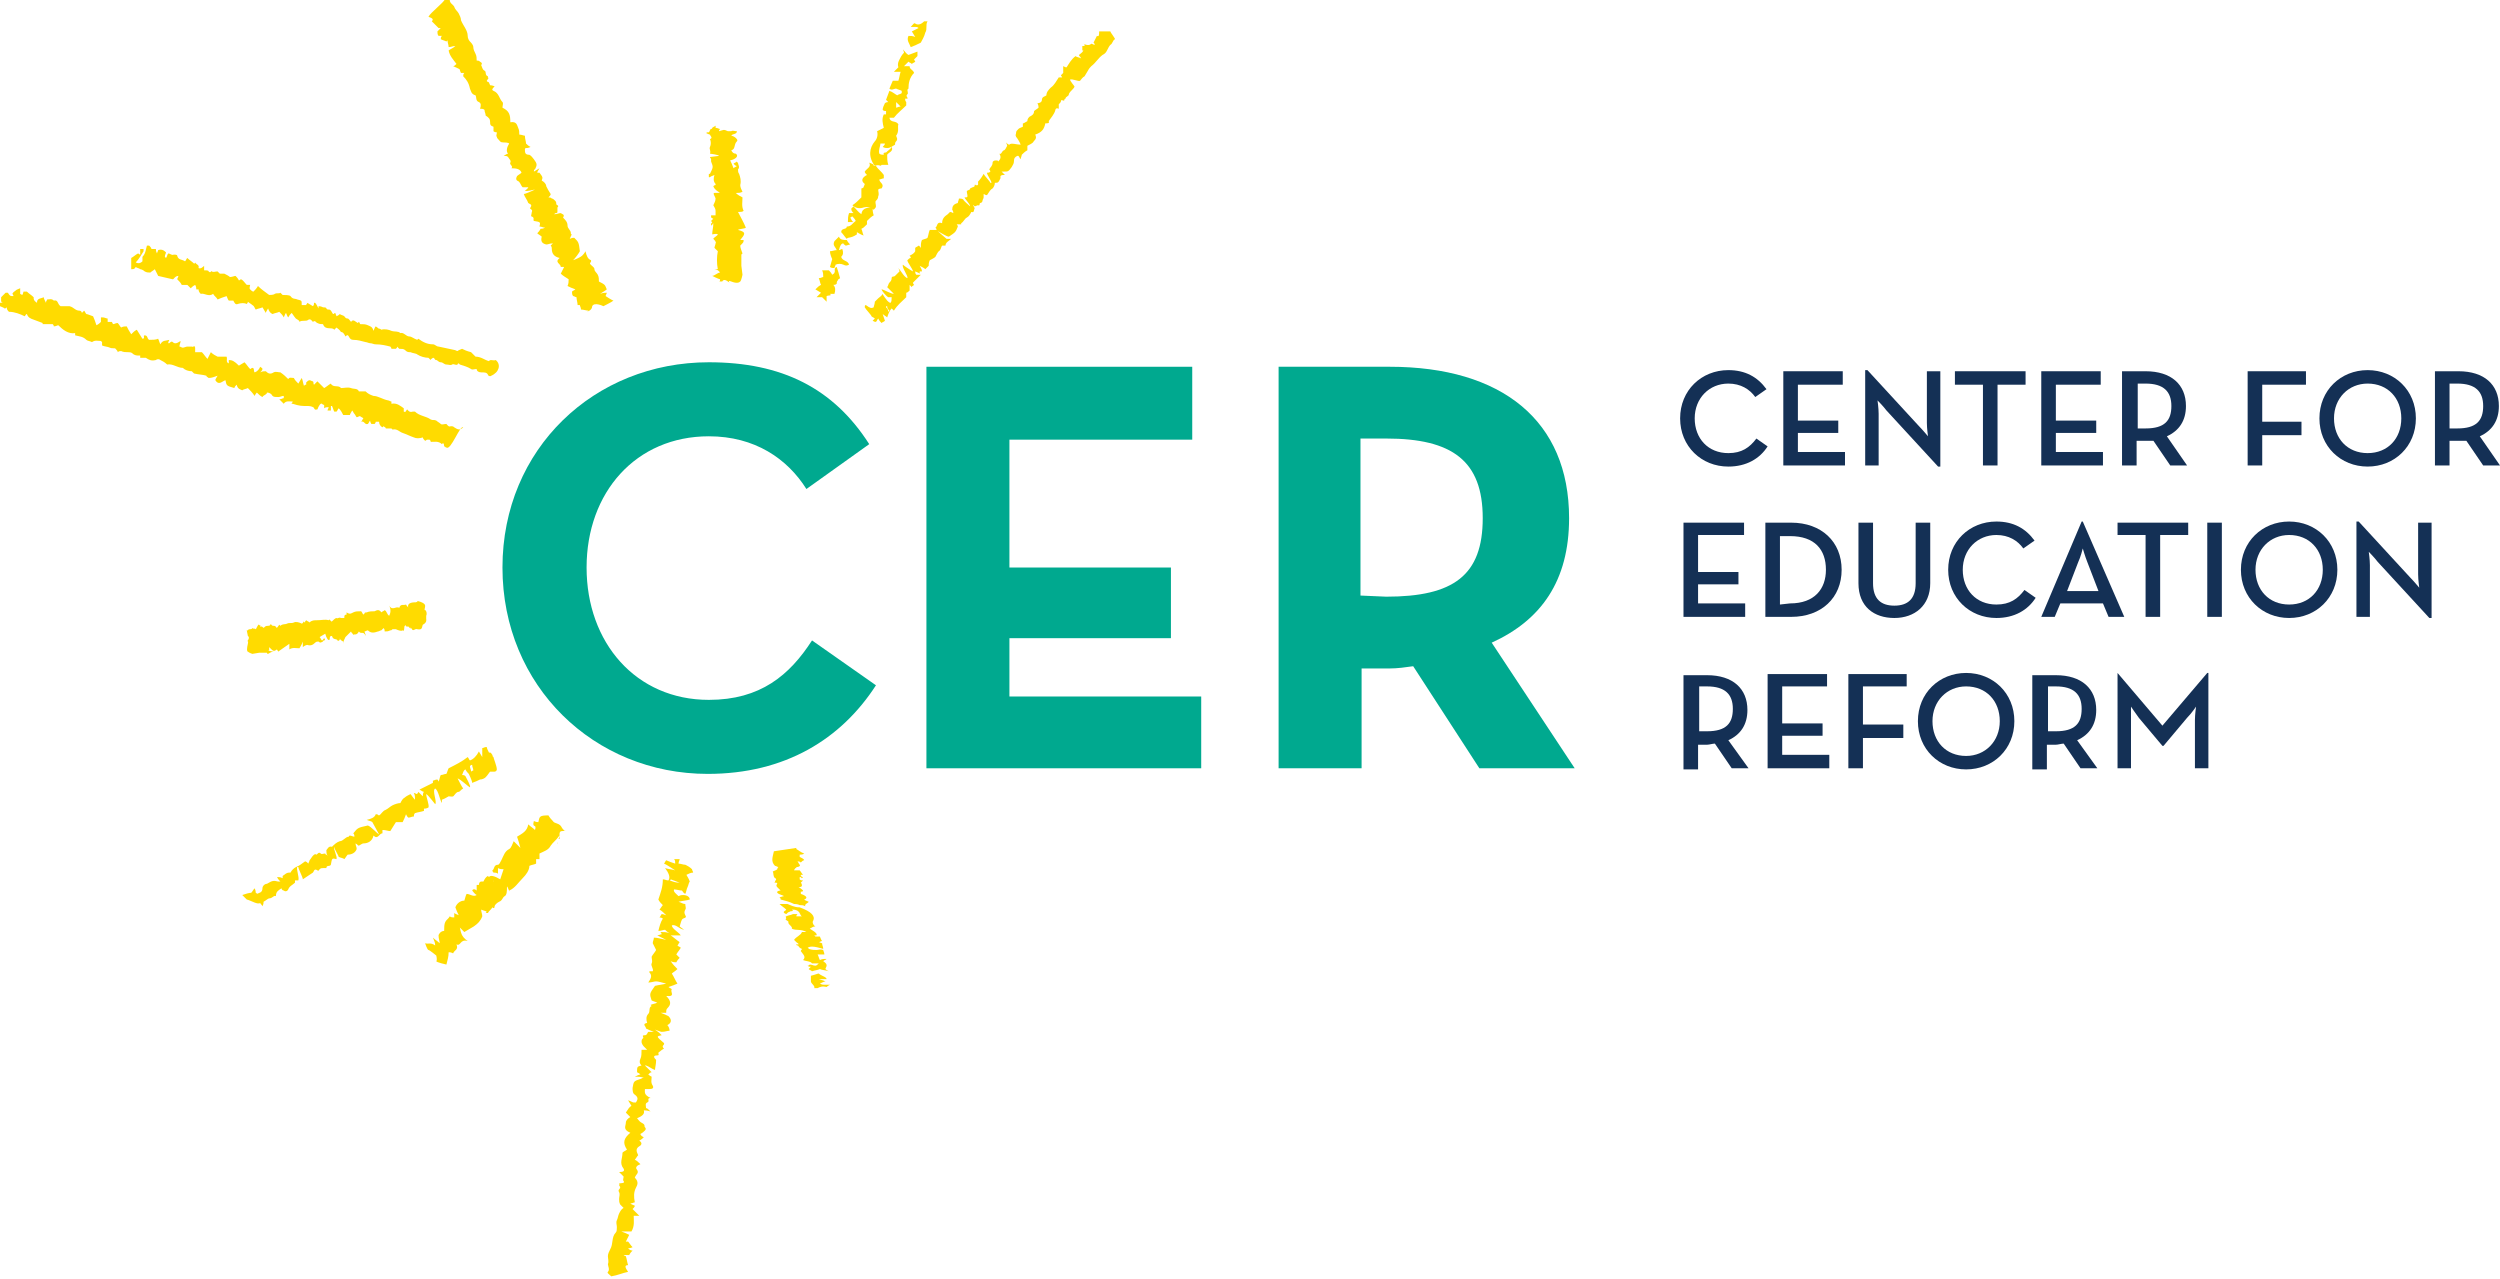 <?xml version="1.0" encoding="utf-8"?>
<!-- Generator: Adobe Illustrator 21.0.1, SVG Export Plug-In . SVG Version: 6.00 Build 0)  -->
<svg version="1.1" id="Layer_1" xmlns="http://www.w3.org/2000/svg" xmlns:xlink="http://www.w3.org/1999/xlink" x="0px" y="0px"
	 viewBox="0 0 222.9 114" style="enable-background:new 0 0 222.9 114;" xml:space="preserve">
<style type="text/css">
	.st0{fill:#143055;}
	.st1{fill:#00A98F;}
	.st2{fill:#FFDB00;}
</style>
<g>
	<g>
		<path class="st0" d="M149.8,37.3c0-2.5,1.9-4.3,4.3-4.3c1.5,0,2.6,0.6,3.4,1.7l-1,0.7c-0.5-0.7-1.3-1.2-2.4-1.2
			c-1.7,0-3,1.3-3,3.1s1.2,3.1,3,3.1c1.2,0,1.9-0.5,2.5-1.3l1,0.7c-0.7,1.1-1.9,1.8-3.5,1.8C151.7,41.6,149.8,39.8,149.8,37.3"/>
	</g>
</g>
<polygon class="st0" points="159,33.1 164.3,33.1 164.3,34.3 160.3,34.3 160.3,37.5 163.9,37.5 163.9,38.6 160.3,38.6 160.3,40.3 
	164.5,40.3 164.5,41.5 159,41.5 "/>
<g>
	<g>
		<path class="st0" d="M168.2,36.6c-0.3-0.4-0.8-0.9-0.8-0.9s0.1,0.7,0.1,1.2v4.6h-1.2V33h0.2l4.6,5c0.3,0.3,0.8,0.9,0.8,0.9
			s-0.1-0.7-0.1-1.2v-4.6h1.2v8.5h-0.2L168.2,36.6z"/>
	</g>
</g>
<polygon class="st0" points="176.8,34.3 174.3,34.3 174.3,33.1 180.6,33.1 180.6,34.3 178.1,34.3 178.1,41.5 176.8,41.5 "/>
<polygon class="st0" points="182,33.1 187.3,33.1 187.3,34.3 183.3,34.3 183.3,37.5 186.9,37.5 186.9,38.6 183.3,38.6 183.3,40.3 
	187.5,40.3 187.5,41.5 182,41.5 "/>
<g>
	<g>
		<path class="st0" d="M191.3,38.2c1.7,0,2.3-0.7,2.3-2s-0.7-2-2.3-2h-0.7v4H191.3z M195,41.5h-1.5l-1.5-2.2c-0.2,0-0.5,0-0.7,0
			h-0.8v2.2h-1.3v-8.4h2.1c2.3,0,3.6,1.2,3.6,3.1c0,1.3-0.6,2.2-1.7,2.7L195,41.5z"/>
	</g>
</g>
<polygon class="st0" points="200.4,33.1 205.6,33.1 205.6,34.3 201.7,34.3 201.7,37.6 205.2,37.6 205.2,38.8 201.7,38.8 201.7,41.5 
	200.4,41.5 "/>
<g>
	<g>
		<path class="st0" d="M214.1,37.3c0-1.8-1.2-3.1-3-3.1c-1.7,0-3,1.3-3,3.1s1.2,3.1,3,3.1C212.9,40.4,214.1,39.1,214.1,37.3
			 M206.8,37.3c0-2.5,1.9-4.3,4.3-4.3c2.4,0,4.3,1.8,4.3,4.3s-1.9,4.3-4.3,4.3S206.8,39.8,206.8,37.3"/>
	</g>
	<g>
		<path class="st0" d="M219.1,38.2c1.7,0,2.3-0.7,2.3-2s-0.7-2-2.3-2h-0.7v4H219.1z M222.9,41.5h-1.5l-1.5-2.2c-0.2,0-0.5,0-0.7,0
			h-0.8v2.2h-1.3v-8.4h2.1c2.3,0,3.6,1.2,3.6,3.1c0,1.3-0.6,2.2-1.7,2.7L222.9,41.5z"/>
	</g>
</g>
<polygon class="st0" points="150.1,46.6 155.5,46.6 155.5,47.7 151.4,47.7 151.4,51 155,51 155,52.1 151.4,52.1 151.4,53.8 
	155.6,53.8 155.6,55 150.1,55 "/>
<g>
	<g>
		<path class="st0" d="M159.6,53.8c2.2,0,3.2-1.3,3.2-3c0-1.8-1-3-3.2-3h-0.9v6.1L159.6,53.8L159.6,53.8z M157.4,46.6h2.3
			c2.7,0,4.5,1.7,4.5,4.2s-1.8,4.2-4.5,4.2h-2.3V46.6z"/>
	</g>
	<g>
		<path class="st0" d="M165.7,52v-5.4h1.3V52c0,1.4,0.7,2,1.9,2s1.9-0.6,1.9-2v-5.4h1.3V52c0,2-1.4,3.1-3.2,3.1
			C167.1,55.1,165.7,54.1,165.7,52"/>
	</g>
	<g>
		<path class="st0" d="M173.7,50.8c0-2.5,1.9-4.3,4.3-4.3c1.5,0,2.6,0.6,3.4,1.7l-1,0.7c-0.5-0.7-1.3-1.2-2.4-1.2
			c-1.7,0-3,1.3-3,3.1s1.2,3.1,3,3.1c1.2,0,1.9-0.5,2.5-1.3l1,0.7c-0.7,1.1-1.9,1.8-3.5,1.8C175.6,55.1,173.7,53.3,173.7,50.8"/>
	</g>
	<g>
		<path class="st0" d="M187.1,52.7l-1-2.6c-0.2-0.5-0.4-1.2-0.4-1.2s-0.2,0.8-0.4,1.2l-1,2.6H187.1z M185.6,46.5h0.1l3.7,8.5H188
			l-0.5-1.2h-3.8l-0.5,1.2H182L185.6,46.5z"/>
	</g>
</g>
<polygon class="st0" points="191.3,47.7 188.8,47.7 188.8,46.6 195.1,46.6 195.1,47.7 192.6,47.7 192.6,55 191.3,55 "/>
<rect x="196.8" y="46.6" class="st0" width="1.3" height="8.4"/>
<g>
	<g>
		<path class="st0" d="M207.1,50.8c0-1.8-1.2-3.1-3-3.1c-1.7,0-3,1.3-3,3.1s1.2,3.1,3,3.1C205.9,53.9,207.1,52.6,207.1,50.8
			 M199.8,50.8c0-2.5,1.9-4.3,4.3-4.3c2.4,0,4.3,1.8,4.3,4.3s-1.9,4.3-4.3,4.3S199.8,53.3,199.8,50.8"/>
	</g>
	<g>
		<path class="st0" d="M212,50.1c-0.3-0.4-0.8-0.9-0.8-0.9s0.1,0.7,0.1,1.2V55h-1.2v-8.5h0.2l4.6,5c0.3,0.3,0.8,0.9,0.8,0.9
			s-0.1-0.7-0.1-1.2v-4.6h1.2v8.5h-0.2L212,50.1z"/>
	</g>
	<g>
		<path class="st0" d="M152.2,65.2c1.7,0,2.3-0.7,2.3-2c0-1.3-0.7-2-2.3-2h-0.7v4H152.2z M155.9,68.5h-1.5l-1.5-2.2
			c-0.2,0-0.5,0.1-0.7,0.1h-0.8v2.2h-1.3v-8.4h2.1c2.3,0,3.6,1.2,3.6,3.1c0,1.3-0.6,2.2-1.7,2.7L155.9,68.5z"/>
	</g>
</g>
<polygon class="st0" points="157.6,60.1 162.9,60.1 162.9,61.2 158.9,61.2 158.9,64.5 162.5,64.5 162.5,65.6 158.9,65.6 158.9,67.3 
	163.1,67.3 163.1,68.5 157.6,68.5 "/>
<polygon class="st0" points="164.8,60.1 170,60.1 170,61.2 166.1,61.2 166.1,64.6 169.7,64.6 169.7,65.8 166.1,65.8 166.1,68.5 
	164.8,68.5 "/>
<g>
	<g>
		<path class="st0" d="M178.3,64.3c0-1.8-1.2-3.1-3-3.1c-1.7,0-3,1.3-3,3.1c0,1.8,1.2,3.1,3,3.1C177,67.4,178.3,66.1,178.3,64.3
			 M171,64.3c0-2.5,1.9-4.3,4.3-4.3c2.4,0,4.3,1.8,4.3,4.3s-1.9,4.3-4.3,4.3C172.9,68.6,171,66.8,171,64.3"/>
	</g>
	<g>
		<path class="st0" d="M183.3,65.2c1.7,0,2.3-0.7,2.3-2c0-1.3-0.7-2-2.3-2h-0.7v4H183.3z M187,68.5h-1.5l-1.5-2.2
			c-0.2,0-0.5,0.1-0.7,0.1h-0.8v2.2h-1.3v-8.4h2.1c2.3,0,3.6,1.2,3.6,3.1c0,1.3-0.6,2.2-1.7,2.7L187,68.5z"/>
	</g>
	<g>
		<path class="st0" d="M188.7,60h0.1l4,4.7l4-4.7h0.1v8.5h-1.2v-4.3c0-0.5,0.1-1.2,0.1-1.2s-0.4,0.6-0.8,1l-2.1,2.5h-0.1l-2.1-2.5
			c-0.3-0.4-0.7-1-0.7-1s0,0.7,0,1.2v4.3h-1.2V60H188.7z"/>
	</g>
	<g>
		<path class="st1" d="M44.8,50.6c0-10.6,8.2-18.3,18.4-18.3c6.5,0,11.1,2.3,14.3,7.3l-5.6,4c-1.7-2.7-4.6-4.7-8.7-4.7
			c-6.5,0-10.9,5-10.9,11.7s4.4,11.8,10.9,11.8c4.6,0,7.2-2.2,9.2-5.3l5.7,4C75,65.9,70,69,63.1,69C53,69,44.8,61.2,44.8,50.6"/>
	</g>
</g>
<polygon class="st1" points="82.6,32.7 106.3,32.7 106.3,39.2 90,39.2 90,50.6 104.4,50.6 104.4,56.9 90,56.9 90,62.1 107.1,62.1 
	107.1,68.5 82.6,68.5 "/>
<g>
	<g>
		<path class="st2" d="M48.3,16.6C48.4,16.6,48.4,16.6,48.3,16.6C48.4,16.6,48.4,16.6,48.3,16.6 M44,11.3L44,11.3 M53.8,27.3
			c0,0,0.8-0.4,0.9-0.5c-0.1,0-0.7-0.4-0.7-0.4c0-0.1,0.1-0.2,0.1-0.3c-0.2,0-0.3,0-0.6,0.1c0.3-0.2,0.5-0.3,0.6-0.4
			c-0.1-0.2-0.1-0.3-0.2-0.4c-0.1-0.1-0.3-0.2-0.5-0.3c0-0.2,0-0.4-0.1-0.6S53,24.2,53,24s-0.3-0.3-0.4-0.5c0-0.1,0.1-0.1,0.1-0.2
			c0,0,0,0,0-0.1c-0.3-0.1-0.4-0.4-0.5-0.8c-0.1,0.2-0.2,0.3-0.3,0.4s-0.5,0.3-0.8,0.4c0.2-0.2,0.5-0.6,0.6-0.8
			c-0.1-0.8-0.1-0.8-0.5-1.2c-0.1,0-0.2,0-0.4,0.1c0.1-0.2,0.1-0.3,0.2-0.4c-0.1,0-0.1,0-0.1-0.1c0-0.3-0.3-0.4-0.3-0.7
			c0-0.3-0.2-0.5-0.4-0.7c0.2-0.3-0.1-0.3-0.2-0.4c-0.2,0-0.3,0.1-0.6,0.1c0.1-0.1,0.1-0.1,0.2-0.1c0.1,0,0.1-0.1,0.1-0.1
			c0-0.1,0-0.3,0-0.4c0.2-0.2-0.1-0.2-0.1-0.3c0-0.1,0-0.2-0.1-0.3c-0.1-0.1-0.2-0.2-0.3-0.2c-0.1-0.1-0.2-0.1-0.3-0.1
			c0.1-0.1,0.2-0.2,0.2-0.3c-0.2-0.3-0.3-0.5-0.4-0.7c0-0.2-0.2-0.4-0.4-0.5c0.1-0.3,0.1-0.3-0.2-0.7c-0.1,0-0.2,0-0.2,0
			c0-0.1,0.1-0.2,0.2-0.4c-0.2,0.1-0.3,0.2-0.5,0.3c0-0.1,0-0.2,0.1-0.2c0.2-0.4,0.2-0.5-0.1-0.9c-0.1-0.1-0.2-0.3-0.4-0.4
			c-0.4,0-0.4-0.2-0.4-0.5c0,0,0-0.1,0.1-0.1s0.2,0,0.4-0.1c-0.2-0.1-0.3-0.2-0.4-0.3c0-0.2-0.1-0.4-0.1-0.7c-0.1,0-0.3-0.1-0.5-0.1
			c0-0.2,0-0.4-0.1-0.6c-0.1-0.2-0.1-0.6-0.7-0.5c0-0.7-0.1-1-0.7-1.3c0-0.2,0.1-0.4,0-0.5c-0.3-0.3-0.3-0.8-0.8-1
			c-0.2-0.1-0.1-0.2,0.1-0.4c-0.2-0.1-0.4-0.1-0.4-0.1c-0.1-0.2-0.1-0.3-0.2-0.3c-0.3-0.1,0.2-0.3,0-0.4V6.8
			c-0.3-0.1-0.1-0.4-0.3-0.5S43,6,42.9,5.8C43,5.7,43,5.6,42.8,5.5c-0.1-0.1-0.2-0.1-0.3-0.1c0-0.2,0-0.4-0.1-0.6s-0.2-0.4-0.2-0.6
			S42,3.8,41.9,3.7s-0.2-0.3-0.2-0.5c0-0.5-0.4-0.9-0.6-1.4c0-0.2-0.1-0.4-0.2-0.6c-0.1-0.2-0.3-0.3-0.4-0.6
			c-0.1-0.2-0.4-0.3-0.4-0.6c0-0.1-0.2-0.1-0.4-0.1c-0.2,0.4-1.3,1.2-1.5,1.6c0.3,0.1,0.5,0.2,0.3,0.4c0.2,0.2,0.4,0.4,0.6,0.6
			c0,0,0.1,0,0.2,0c-0.1,0.1-0.2,0.2-0.3,0.3c0,0.1,0,0.3,0.1,0.4c0.1,0,0.2,0,0.3,0c-0.1,0.1-0.1,0.2-0.1,0.3
			c0.2,0.1,0.3,0.1,0.5,0.2c0,0,0,0,0.1-0.1C39.9,3.8,40,4,40,4.2c0.2,0,0.4-0.1,0.6-0.1c-0.2,0.2-0.5,0.3-0.6,0.4
			c0.1,0.5,0.4,0.8,0.7,1.2c-0.1,0.1-0.2,0.2-0.3,0.2C40.6,6,40.9,6.1,41,6.2c0,0.1,0.1,0.3,0.1,0.3c0.1,0,0.2,0,0.3,0
			c-0.1,0.1-0.1,0.2-0.1,0.3c0.3,0.3,0.5,0.6,0.6,1.1C42,8.1,42,8.4,42.4,8.5c0.1,0.2,0,0.5,0.3,0.6c0.2,0.1,0.2,0.3,0.1,0.6
			c0.2,0,0.3,0,0.4,0.1c0,0.2,0.1,0.3,0.1,0.5c0.3,0.2,0.4,0.3,0.4,0.6c0,0.2,0,0.3,0.3,0.4c0,0.2,0,0.3,0,0.4
			c0.1,0.1,0.3,0.1,0.3,0.1c0,0.2-0.1,0.3,0,0.4c0,0.1,0.1,0.2,0.2,0.3c0.1,0.1,0.1,0.2,0.4,0.2c0.1,0,0.4,0,0.5,0.1
			c-0.2,0.3-0.3,0.7-0.1,0.9c-0.1,0-0.2,0.1-0.4,0.2c0.2,0,0.3,0,0.4,0.1c0.1,0.2,0.3,0.3,0.2,0.5s0.3,0.3,0.1,0.5
			c0.5,0,0.8,0.1,0.9,0.4c-0.1,0.1-0.3,0.2-0.4,0.3c-0.1,0.2-0.1,0.3,0,0.4c0.3,0.1,0.3,0.4,0.5,0.6c0.1,0,0.4,0,0.5,0
			c0,0.1-0.3,0.3-0.3,0.3c0.2,0.1,0.8-0.1,0.9-0.1c-0.4,0.2-0.9,0.4-1,0.4c0.1,0.3,0.3,0.5,0.4,0.8c0.1,0.1,0.4,0.1,0.2,0.4
			c-0.1,0.1,0,0.1,0.1,0.2s0,0.2,0,0.3c0,0.1-0.1,0.3,0,0.3c0.3,0.1,0.1,0.3,0.2,0.4c0.6,0.1,0.6,0.1,0.5,0.5c0.2,0,0.3,0.1,0.5,0.1
			c-0.2,0.1-0.3,0.1-0.4,0.1c-0.1,0.2-0.2,0.3-0.3,0.4c0.1,0.1,0.3,0.2,0.4,0.3c-0.1,0.4,0,0.6,0.4,0.7c0.2,0,0.3-0.1,0.6-0.1
			c-0.1,0.1-0.2,0.2-0.2,0.2c0.1,0.1,0.1,0.2,0.1,0.3c0,0.4,0.2,0.7,0.7,0.8c-0.5,0.4,0.1,0.5,0.1,0.8c0.1,0,0.2,0,0.3,0
			c-0.1,0.2-0.2,0.4-0.3,0.6c0.2,0.2,0.4,0.3,0.7,0.5c0,0.2,0,0.4-0.1,0.6c0.2,0.1,0.4,0.2,0.7,0.3c-0.1,0.1-0.2,0.1-0.3,0.2
			c0,0.1,0,0.3,0.1,0.4c0.1,0,0.2,0.1,0.3,0.1c0,0.2,0.1,0.5,0.1,0.7c0.1,0,0.2,0,0.2,0c0,0.1,0.1,0.2,0.1,0.4
			c0.2,0,0.5,0.1,0.7,0.1c-0.1,0-0.1,0.1-0.2,0.1c0,0,0.5-0.1,0.5-0.5C53,26.9,53.8,27.3,53.8,27.3"/>
	</g>
	<g>
		<path class="st2" d="M70.2,80.6c-0.2,0-0.4,0-0.7,0c0.2,0.2,0.4,0.3,0.6,0.5c0,0.1-0.5,0.2,0,0.4c0.1-0.1,0.2-0.2,0.3-0.2
			c0-0.1,0.5,0,0.2-0.2c0.2,0,0.3,0,0.5,0.1c0.3,0.2,0.2,0.4,0.4,0.5c-0.2,0-0.4,0-0.5,0c0,0,0-0.1,0.1-0.2c-0.2,0-0.4,0-0.4,0
			c-0.2,0.1-0.4,0.1-0.6,0.2c-0.1,0,0,0.1,0,0.2c-0.2,0.1,0.2,0.2,0.2,0.3c-0.1,0.2,0.4,0.4,0.3,0.6c0.4,0.2,0.8,0,1.3,0.3
			c-0.2,0-0.3,0-0.4,0c-0.1,0.3-0.5,0.4-0.7,0.7c0,0,0.1,0.1,0.2,0.2s0.2,0.1,0.2,0.2c-0.1,0-0.2,0-0.2,0c-0.1,0.1,0.3,0.1,0.2,0.2
			c0,0,0.2,0.2,0.3,0.2c0,0.1-0.1,0.1-0.1,0.2c0.2,0.3,0.5,0.5,0.2,0.8c0.2,0.1,0.7,0.1,0.8,0.3c0.2,0,0.4,0,0.6,0
			c-0.1,0.1-0.2,0.2-0.3,0.2c-0.2,0-0.3-0.1-0.5-0.1c-0.1,0.1-0.1,0.1-0.2,0.1c0.1,0.1,0.2,0.1,0.3,0.1c-0.1,0.1-0.1,0.1-0.2,0.2
			c0.1,0.1,0.2,0.1,0.3,0.2c0.3-0.1,0.5-0.1,0.7-0.2c0.2,0.1,0.5,0.1,0.8,0.2c-0.2-0.1-0.2-0.1-0.3-0.2c0-0.1,0.1-0.2,0.1-0.3
			c0-0.1,0-0.2-0.3-0.4c0.1-0.1,0.2-0.1,0.3-0.2c-0.3,0-0.4,0-0.6,0.1c-0.1-0.2-0.1-0.3-0.2-0.5c0.2,0,0.4,0,0.6,0
			c0-0.2-0.1-0.3-0.1-0.4c-0.3-0.1-0.4,0-0.6,0s-0.4,0-0.7-0.1c0-0.1-0.1-0.1-0.1-0.1c0.2-0.1,0.3-0.1,0.4-0.1c0.3,0,0.6,0.1,1,0.2
			c0-0.2-0.1-0.3-0.1-0.5c-0.1,0-0.2-0.1-0.3-0.1c0.1,0,0.2-0.1,0.3-0.1c-0.1-0.1-0.1-0.2-0.2-0.4c-0.2,0-0.3,0-0.4,0l-0.1-0.1
			c0.1,0,0.2,0,0.2,0c0.1-0.2-0.3-0.4-0.6-0.6c0.2-0.1,0.3-0.2,0.5-0.2c-0.2-0.1-0.3-0.4-0.2-0.5c0.2-0.4-0.1-0.8-1.2-1.2l0,0
			C70.8,80.9,70.5,80.7,70.2,80.6"/>
	</g>
	<g>
		<polygon class="st2" points="71.1,80.7 71.1,80.7 71.1,80.8 		"/>
	</g>
	<g>
		<path class="st2" d="M72.3,87c0,0.1,0,0.3,0,0.5s0.4,0.4,0.3,0.6c0.1,0,0.2,0,0.3,0c0.2-0.1,0.4-0.2,0.8-0.1c0,0,0.1-0.1,0.3-0.2
			c-0.3,0-0.4,0-0.5,0s-0.2,0-0.4-0.1c0.2-0.1,0.4-0.2,0.5-0.2c-0.2-0.1-0.3-0.1-0.6-0.2c0.3,0,0.6,0,0.7,0c0-0.2-0.5-0.3-0.7-0.5
			C72.9,86.8,72.7,86.9,72.3,87"/>
	</g>
	<g>
		<path class="st2" d="M71.2,78c-0.1-0.1-0.2-0.1-0.3-0.2C71,77.9,71.1,78,71.2,78L71.2,78 M72.1,80.4c-0.2-0.1-0.3-0.1-0.4-0.2
			c0.3-0.1,0.3-0.3-0.3-0.5c0-0.1,0-0.1,0-0.2c0.1,0,0.2,0,0.2-0.1c-0.1-0.1-0.2-0.2-0.4-0.3c0.1,0,0.2,0,0.3-0.1
			c0-0.1,0-0.2-0.1-0.3c0.1-0.1,0.1-0.1,0.2-0.2c-0.1,0-0.2,0-0.3-0.1c0-0.1,0-0.1,0-0.2c0.1,0,0.1,0,0.2,0.1l0.1-0.1
			c-0.1,0-0.2-0.1-0.2-0.1V78l0,0c0.1,0,0.1,0,0.2,0c-0.1-0.1-0.2-0.3-0.3-0.4c-0.2,0-0.3,0-0.5,0c0-0.1,0.1-0.1,0.1-0.2H71v-0.1
			h0.1c0.1,0,0.3-0.1,0.2-0.2l0,0c-0.1-0.1-0.1-0.2-0.2-0.3c0.1,0,0.2,0,0.3,0.1c0.1-0.1,0.2-0.2,0.3-0.2c0-0.1-0.2-0.2-0.4-0.3
			c0-0.1,0-0.1,0-0.2c0.1,0,0.3,0,0.4-0.1c-0.3-0.1-0.5-0.3-0.7-0.4c0,0,0,0,0-0.1c-0.7,0.1-1.3,0.2-2,0.3c-0.1,0.5-0.3,0.9,0.1,1.3
			c0.1,0,0.2,0.1,0.3,0.1c0,0-0.1,0.1-0.1,0.2l0,0c-0.1,0.1-0.2,0.1-0.4,0.2c0.1,0.2,0,0.4,0.2,0.6c0.1,0,0.1,0.1,0.1,0.1
			c0,0.1-0.1,0.1-0.1,0.2l0,0c0,0,0,0.1-0.1,0.1c0.1,0,0.1,0,0.2,0s0.1,0.1,0.1,0.1c-0.1,0.1-0.1,0.2,0,0.3c0.1,0.1,0.2,0.2,0.3,0.3
			c-0.2,0-0.3,0.1-0.3,0.1c-0.1,0.2,0.5,0.3,0.6,0.4c-0.1,0-0.3,0.1-0.4,0.1c0.1,0.1,0.1,0.1,0.1,0.2c0.4,0.1,0.8,0.2,1.2,0.4l0,0
			c0.1,0,0.3,0,0.5,0.1l0,0c0.2,0,0.3,0,0.5,0.1C71.7,80.6,72.1,80.5,72.1,80.4"/>
	</g>
	<g>
		<path class="st2" d="M44,78.6C44,78.6,43.9,78.6,44,78.6C44,78.5,44.1,78.5,44,78.6 M50.1,73.8c-0.1-0.2-0.2-0.3-0.5-0.4
			s-0.2-0.1-0.4-0.3c-0.2-0.2-0.3-0.4-0.3-0.4c-0.8,0-0.8,0.1-0.9,0.6c-0.1,0-0.2,0-0.4-0.1c-0.2,0.7,0.3,0.2,0.1,0.8
			c-0.2-0.2-0.4-0.3-0.6-0.5c-0.1,0.6-0.5,0.8-1,1.1c0.1,0.3,0.2,0.6,0.3,1c-0.3-0.3-0.4-0.4-0.6-0.6c-0.1,0.2-0.2,0.6-0.4,0.7
			c-0.4,0.2-0.5,0.6-0.7,1c-0.1,0.2-0.2,0.4-0.3,0.4c-0.4,0-0.3,0.4-0.5,0.5c0,0,0,0.1,0.1,0.2c0.1,0,0.3,0,0.4,0.1
			c0-0.2,0-0.3,0-0.5c0.2,0.1,0.3,0.1,0.5,0.1c-0.1,0.3-0.2,0.6-0.3,0.9c-0.5-0.3-0.9-0.4-1-0.2l-0.1-0.1c-0.2,0.1-0.3,0.3-0.4,0.5
			c-0.1,0-0.1,0-0.2,0c-0.1,0-0.2,0.1-0.2,0.3c0,0-0.1,0-0.2,0c0,0.2,0,0.3,0,0.5c-0.1-0.1-0.3-0.2-0.4,0c0.1,0.1,0.2,0.3,0.4,0.4
			c-0.3,0.2-0.6-0.1-0.9-0.1c-0.1,0.2-0.1,0.3-0.2,0.6c-0.4,0-0.7,0.3-0.8,0.6c0.1,0.3,0.2,0.5,0.3,0.7c-0.2-0.1-0.3-0.1-0.4-0.2
			c0,0.1,0,0.3,0,0.4c-0.1,0-0.3,0-0.4-0.1c-0.1,0.2-0.3,0.3-0.4,0.5c-0.1,0.2-0.1,0.5-0.1,0.8c-0.3,0-0.5,0.3-0.5,0.4
			c0,0.3,0.1,0.5,0.1,0.7c-0.2-0.2-0.4-0.3-0.6-0.5c0.1,0.3,0.2,0.4,0.2,0.7c-0.4-0.3-0.6-0.1-0.9-0.2c0,0,0.2,0.6,0.3,0.6
			s0.7,0.5,0.7,0.5s0.1,0.4,0,0.5c0,0.1,0.9,0.3,0.9,0.3c0.1-0.4,0.2-0.7,0.2-1.1c0.1,0,0.2,0,0.4,0.1c0.1-0.3,0.5-0.3,0.3-0.8
			c0.4,0.2,0.3-0.5,1-0.3c-0.6-0.4-0.6-0.8-0.7-1.2c0.2,0.2,0.3,0.3,0.4,0.4c0.6-0.4,1.3-0.6,1.6-1.4c0-0.2-0.1-0.4-0.1-0.6
			c0.2,0.1,0.4,0.1,0.5,0.2c0,0,0,0-0.1,0.1c0.1,0,0.1,0,0.2,0l0,0c0.1-0.2,0.3-0.3,0.4-0.5c0.1,0.1,0.2,0.1,0.2-0.1
			c0-0.1,0.2-0.3,0.4-0.4c0.3-0.1,0.3-0.4,0.5-0.5s0.2-0.5,0.2-0.8s0.3,0.7,0.2,0.3c0.5-0.2,0.8-0.7,1.2-1.1
			c0.3-0.3,0.6-0.7,0.6-1.1c0.2-0.1,0.4-0.1,0.6-0.2c0-0.1,0-0.3,0-0.4c0.1,0,0.2,0,0.3,0c0-0.2,0-0.4,0-0.5c0.4-0.2,0.8-0.3,1-0.7
			c0.2-0.3,0.5-0.5,0.7-0.8c0.1-0.2,0.1,0,0,0.2h0.1c0-0.3-0.1-0.7,0.2-0.7c0.1,0,0.2,0,0.3-0.1C50.4,74.1,50.2,74,50.1,73.8"/>
	</g>
	<g>
		<path class="st2" d="M49.7,75.1C49.7,75.3,49.8,75.2,49.7,75.1C49.8,75.1,49.7,75.1,49.7,75.1"/>
	</g>
	<g>
		<path class="st2" d="M43.8,33.5c-0.1,0.1-0.3,0-0.3-0.1c-0.1-0.2-0.3-0.2-0.6-0.2c-0.2,0-0.4-0.1-0.4-0.3c-0.2,0-0.4,0.1-0.5,0
			c-0.3-0.2-0.7-0.3-1-0.4l-0.1-0.1c0,0-0.1,0-0.1,0.1c-0.2,0.1-0.3-0.1-0.5,0c-0.1,0.1-0.3,0-0.5,0s-0.3-0.2-0.5-0.2
			s-0.3-0.2-0.4-0.2c-0.2,0-0.1-0.2-0.3-0.2c-0.1,0.1-0.2,0.1-0.2,0.2c-0.1-0.1-0.1-0.1-0.2-0.2c-0.3,0-0.7-0.1-1-0.3
			c-0.1-0.1-0.4-0.1-0.6-0.2c-0.2,0-0.3,0-0.5-0.2c-0.1-0.1-0.3-0.1-0.5-0.1c0,0-0.1-0.1-0.2-0.2c0,0.1,0,0.1-0.1,0.2h-0.4
			c0,0,0-0.1-0.1-0.2c-0.4-0.1-0.8-0.2-1.3-0.2c-0.2,0-0.3-0.1-0.5-0.1c-0.1,0-0.3-0.1-0.4-0.1c-0.4-0.1-0.7-0.2-1.1-0.2
			c-0.2,0-0.3-0.1-0.4-0.3c-0.1-0.2-0.2-0.1-0.3,0c-0.1-0.2-0.2-0.4-0.4-0.4c-0.1-0.2-0.3-0.3-0.4-0.4c-0.1,0.1-0.1,0.1-0.2,0.2
			c-0.2-0.3-0.8,0.1-1-0.5c-0.2,0-0.3,0-0.5-0.1c-0.1,0-0.2-0.3-0.4-0.1c-0.1-0.1-0.2-0.3-0.4-0.2c-0.2,0.2-0.6,0-0.8,0.2
			c0-0.2-0.3-0.2-0.4-0.4c-0.1-0.1-0.2-0.3-0.3-0.4c-0.1,0.1-0.2,0.2-0.3,0.4c-0.1-0.1-0.1-0.2-0.2-0.4c-0.1,0.1-0.1,0.2-0.2,0.4
			c-0.1-0.2-0.2-0.3-0.4-0.5c-0.2,0.1-0.4,0.1-0.6,0.2c-0.2-0.1-0.3-0.2-0.4-0.5c-0.1,0.2-0.2,0.3-0.2,0.4c-0.1-0.2-0.2-0.3-0.3-0.5
			c-0.2,0.1-0.4,0.1-0.6,0.2c-0.1-0.1-0.1-0.3-0.3-0.4c-0.1-0.1-0.3-0.2-0.4-0.3c0,0,0,0.1-0.1,0.2c-0.2-0.1-0.5-0.1-0.8,0
			c-0.2,0.1-0.3-0.1-0.4-0.3h-0.4c-0.1-0.1-0.1-0.2-0.2-0.4c-0.3,0.1-0.6,0.2-0.8,0.3c-0.1-0.2-0.3-0.3-0.4-0.5
			c-0.4,0.3-0.8-0.1-1.1,0c-0.1-0.1-0.2-0.2-0.2-0.4h-0.2c0-0.1,0-0.2-0.1-0.4c-0.2,0.1-0.3,0.2-0.4,0.3c-0.1-0.1-0.2-0.2-0.3-0.3
			h-0.5c-0.1-0.2-0.2-0.3-0.4-0.5c0-0.1,0.1-0.2,0.1-0.3c-0.3,0-0.4,0.3-0.5,0.3c-0.4-0.1-0.9-0.2-1.3-0.3c-0.1-0.2-0.2-0.4-0.3-0.6
			c-0.1,0.1-0.3,0.2-0.4,0.3c-0.2,0-0.3,0-0.5-0.1c-0.1-0.1-0.3-0.2-0.4-0.2c-0.1-0.1-0.3-0.1-0.4-0.2C12,24,11.9,24,11.7,24v-1
			c0.2-0.1,0.4-0.3,0.6-0.4c0.1,0,0.1,0.1,0.2,0.1v-0.5h0.3c0,0.1,0,0.1,0,0.2c-0.2,0.3-0.4,0.7-0.7,1c0.2,0.1,0.4,0.1,0.6-0.1v-0.4
			c0.3-0.3,0.3-0.7,0.4-1h0.2c0.1,0.1,0.2,0.2,0.2,0.3h0.4c0,0.1,0,0.2,0.1,0.4c0-0.1,0.1-0.2,0.1-0.3c0.3-0.1,0.5,0,0.7,0.2
			c0,0.1-0.1,0.2-0.1,0.4l0.1,0.1c0.1-0.1,0.1-0.3,0.2-0.4c0.2,0,0.3,0.2,0.5,0.1c0.1,0,0.3,0,0.3,0.1c0.1,0.4,0.4,0.3,0.7,0.5
			c0.1-0.1,0.1-0.2,0.2-0.3c0.2,0.2,0.4,0.3,0.6,0.5c0,0,0.1,0,0.1-0.1c0.1,0.2,0.4,0.2,0.3,0.5c0.2,0.1,0.4-0.1,0.5-0.2v0.4
			c0.2,0,0.4,0,0.4,0.1c0.2,0.2,0.2-0.1,0.3,0c0.1,0.1,0.3,0,0.5,0c0.1,0.1,0.1,0.1,0.2,0.2H20c0.2,0.1,0.4,0.2,0.5,0.3
			c0.2,0,0.4-0.1,0.5-0.1c0.1,0.1,0.2,0.2,0.3,0.4c0.1,0,0.1-0.1,0.2-0.1c0.2,0.1,0.3,0.3,0.5,0.5c0.1,0,0.2,0,0.3,0
			c0,0.1-0.1,0.3,0,0.4s0.2,0.2,0.3,0.2c0.1-0.1,0.3-0.3,0.4-0.5c0.3,0.3,0.6,0.5,1,0.8c0.1,0,0.4,0,0.5-0.1c0.2-0.1,0.4,0,0.5-0.1
			c0.1,0.1,0.1,0.1,0.2,0.2c0.2,0,0.6,0,0.7,0.1c0.2,0.3,0.4,0.2,0.6,0.3c0.4,0.1,0.4,0.1,0.4,0.4v0.1h0.4c0-0.1,0.1-0.1,0.1-0.2
			c0.2,0.1,0.3,0.2,0.5,0.3C28,27.2,28,27.1,28,27c0.1,0,0.1,0,0.1,0c0.1,0.1,0.2,0.3,0.3,0.5c0-0.1,0-0.2,0-0.2
			c0.1,0,0.2,0,0.4,0.1c0.1,0,0.3,0,0.3,0.1c0.1,0.2,0.3,0,0.4,0.2c0.1,0.1,0.1,0.2,0.2,0.3c0.1,0,0.1-0.1,0.2-0.1
			c0,0.1,0.1,0.2,0.1,0.3c0.2-0.1,0.2-0.1,0.3-0.2c0.1,0.1,0.3,0.1,0.4,0.2s0.1,0.2,0.3,0.2c0.1,0,0.2,0.2,0.3,0.3
			c0.2-0.3,0.4,0,0.6,0.1l0.1-0.1c0.1,0.1,0.1,0.2,0.1,0.2c0.3,0,0.5,0,0.7,0.1s0.4,0.1,0.5,0.5c0.1-0.2,0.1-0.3,0.2-0.4
			c0.2,0.1,0.2,0.2,0.3,0.2s0.2,0.1,0.2,0.1c0.3-0.1,0.7,0,0.9,0.1c0.3,0.1,0.6,0,0.8,0.2c0.3-0.1,0.5,0.3,0.8,0.3
			c0.2,0,0.4,0.2,0.7,0.3c0,0,0,0,0.1-0.1c0.4,0.3,0.8,0.5,1.3,0.5c0.2,0,0.3,0.2,0.5,0.2c0.5,0.1,0.9,0.2,1.4,0.3
			c0.1,0,0.2,0.1,0.3,0.1c0.1-0.1,0.2-0.1,0.4-0.2c0.2,0.1,0.4,0.2,0.8,0.3c0.1,0.1,0.2,0.2,0.4,0.4c0.5,0,0.8,0.3,1.2,0.4
			c0.1-0.2,0.4,0,0.6-0.1C44.7,32.5,44.5,33.2,43.8,33.5"/>
	</g>
	<g>
		<path class="st2" d="M39.8,39.9c-0.1,0-0.1-0.1-0.2-0.1c0-0.1,0-0.2-0.1-0.3l-0.1,0.1c-0.3-0.3-0.7-0.2-1-0.2c0-0.1,0-0.1-0.1-0.2
			c-0.1,0-0.1,0-0.2,0c-0.1,0-0.1,0.1-0.2,0.1c-0.1-0.1-0.2-0.2-0.2-0.3c-0.3,0.1-0.6,0.1-0.8,0c-0.3-0.1-0.7-0.3-1-0.4
			c-0.3-0.1-0.5-0.4-0.9-0.3l-0.1-0.1c-0.1,0-0.3,0-0.5,0c0-0.1-0.1-0.1-0.2-0.2l-0.1,0.1c-0.2-0.1-0.3-0.3-0.3-0.5h-0.3
			c0,0,0,0.1-0.1,0.2h-0.3c0-0.1-0.1-0.1-0.1-0.3c-0.1,0.1-0.1,0.2-0.2,0.3c-0.3,0.1-0.3-0.3-0.6-0.2c0.1-0.1,0.1-0.2,0.2-0.3
			c-0.1-0.1-0.2-0.1-0.3-0.2c-0.1,0-0.2,0.1-0.3,0.1c-0.1-0.1-0.1-0.2-0.2-0.3s-0.1-0.2-0.2-0.3c-0.1,0.2-0.2,0.3-0.2,0.4h-0.6
			c-0.1-0.2-0.2-0.4-0.4-0.6c-0.1,0.1-0.1,0.2-0.2,0.3h-0.2c-0.1-0.2-0.1-0.3-0.2-0.5h-0.1v0.4h-0.3c0-0.1,0.1-0.2,0.1-0.3
			c-0.1,0-0.3,0-0.4,0.1c0,0,0-0.2,0-0.3c-0.1,0-0.2-0.1-0.2-0.1c-0.1-0.1-0.3,0.2-0.4,0.5c-0.1,0-0.2,0.1-0.3-0.1
			c0-0.1-0.3-0.2-0.5-0.2c-0.6,0-0.8,0-1.4-0.2H26c0-0.1,0.1-0.1,0.1-0.2c-0.3,0-0.6-0.1-0.8,0.2c-0.1-0.1-0.2-0.2-0.4-0.4
			c0.2,0,0.3-0.1,0.4-0.1v-0.2c-0.2,0-0.3,0.1-0.5,0.1s-0.4,0-0.5-0.1C24.2,35.1,24,35,23.8,35c0,0.2-0.3,0.2-0.4,0.4
			c-0.2-0.1-0.3-0.2-0.5-0.4c0,0-0.1,0.1-0.2,0.3c-0.2-0.3-0.4-0.5-0.6-0.7c-0.2,0.1-0.4,0.1-0.5,0.2c-0.2-0.1-0.4-0.1-0.5-0.5
			c-0.1,0.1-0.2,0.2-0.2,0.3c-0.7-0.2-0.7-0.2-0.8-0.7c-0.3,0.1-0.6,0.5-0.9,0c0-0.1,0.1-0.2,0.2-0.4c-0.3,0.1-0.5,0.2-0.8,0.2
			c-0.1-0.1-0.2-0.1-0.2-0.2c-0.3-0.1-0.7-0.1-1.1-0.2c0,0-0.1-0.1-0.2-0.2c-0.3,0-0.6-0.1-0.8-0.3c-0.5,0-0.9-0.4-1.4-0.3
			c-0.2-0.2-0.4-0.3-0.6-0.4c-0.1-0.1-0.3-0.1-0.4,0c-0.4,0.1-0.6,0-0.9-0.2h-0.5c0-0.1,0-0.1,0-0.2h-0.1c-0.2,0-0.4,0-0.6-0.2
			c-0.1-0.1-0.3-0.1-0.4-0.1c-0.2,0-0.4,0-0.6-0.1c-0.1,0-0.2,0-0.3,0.1c0-0.1-0.1-0.2-0.2-0.3c0-0.1-0.3,0-0.5-0.1
			s-0.5-0.1-0.7-0.2v-0.3L9,30.4c-0.3,0-0.5-0.1-0.8,0.1c-0.2-0.1-0.4-0.1-0.5-0.2c-0.3-0.3-0.6-0.3-1-0.4c0,0,0-0.1,0-0.2
			c-0.6,0.1-1.1-0.3-1.5-0.7c-0.1,0-0.2,0.1-0.4,0.1c0-0.1-0.1-0.2-0.1-0.2H3.8c0,0,0,0,0-0.1c-0.3-0.1-0.5-0.2-0.8-0.3
			c-0.3-0.1-0.5-0.2-0.6-0.5c-0.1,0-0.1,0.1-0.2,0.2c-0.4-0.2-0.9-0.4-1.4-0.4c-0.1-0.1-0.2-0.2-0.2-0.4c-0.1,0.1-0.1,0.1-0.2,0.1
			c-0.1-0.1-0.2-0.1-0.4-0.2V27c0.2,0,0.4-0.1,0.6-0.4C0.5,27,0.4,27,0.3,27c0,0-0.1-0.1-0.2-0.1v-0.4c0.1-0.1,0.3-0.3,0.4-0.4h0.2
			c0.2,0.3,0.2,0.3,0.5,0.3c0-0.1-0.1-0.2-0.1-0.2C1.2,26,1.3,26,1.4,25.9s0.2-0.1,0.4-0.2c0,0.2,0,0.4,0,0.5c0.3,0.2,0.2,0,0.3-0.2
			h0.3c0.2,0.2,0.4,0.3,0.6,0.5c0,0.2,0,0.3,0.3,0.5c0-0.1,0-0.2,0.1-0.3c0.1-0.1,0.3-0.1,0.5-0.2c0,0.1,0.1,0.3,0.2,0.5
			c0-0.2,0.1-0.2,0.1-0.3c0.2,0,0.4-0.1,0.6,0.1c0.4-0.1,0.3,0.3,0.6,0.5h0.5h0.3c0.4,0.1,0.5,0.4,0.9,0.4c0.1,0,0.2,0.1,0.2,0.2
			c0.1-0.1,0.1-0.1,0.2-0.2c0.1,0.1,0.1,0.2,0.2,0.3c0.1,0,0.3,0.1,0.6,0.2c0.1,0.2,0.2,0.5,0.3,0.8c0.2-0.1,0.3-0.2,0.4-0.3
			c0-0.1,0-0.2,0-0.4c0.1,0,0.1,0,0.2,0c0.1,0,0.3,0.1,0.4,0.1c0,0.1,0,0.2,0,0.3c0.1,0,0.3,0,0.4,0c0,0.1,0,0.1,0.1,0.2
			c0.1,0,0.2-0.1,0.4-0.1c0.1,0.1,0.2,0.3,0.3,0.4c0.2-0.1,0.3-0.1,0.5-0.1c0.1,0.2,0.2,0.4,0.4,0.7c0.2-0.2,0.3-0.3,0.5-0.4
			c0.2,0.3,0.3,0.5,0.5,0.8c0.3,0,0-0.3,0.2-0.3c0.3,0,0.2,0.3,0.4,0.4c0.3,0,0.6,0,0.8-0.1c0.1,0.2,0.1,0.3,0.2,0.5
			c0.2-0.4,0.5-0.3,0.8-0.4C15,30.5,15,30.5,15,30.6h0.1c0.1-0.1,0.2-0.2,0.3-0.1c0.2,0.2,0.4,0.1,0.7-0.1c0,0.2-0.1,0.3-0.1,0.5
			c0.1,0,0.2,0.1,0.3,0.1c0.1,0,0.3-0.1,0.4-0.1s0.3,0,0.4,0c0.2,0.1,0.2-0.2,0.3,0.1v0.4H18c0.2,0.2,0.3,0.4,0.5,0.6
			c0.1-0.2,0.2-0.4,0.3-0.6c0.2,0.2,0.4,0.3,0.6,0.4h0.8c0.1,0.2-0.1,0.5,0.2,0.6c0-0.1,0-0.2,0-0.3c0.3,0,0.5,0.1,0.9,0.5
			c0.2-0.1,0.3-0.2,0.5-0.3c0.2,0.2,0.3,0.4,0.5,0.6c0.1,0,0.1-0.1,0.2-0.1c0.2,0,0.1,0.3,0.2,0.4c0.3-0.1,0.4-0.3,0.5-0.5
			c0.1,0.1,0.2,0.1,0.2,0.2c0,0.1-0.1,0.2-0.2,0.3c0.2-0.1,0.3-0.1,0.5-0.1c0.2,0.2,0.4,0.3,0.7,0.1c0.2-0.1,0.4,0,0.6,0
			c0.3,0.2,0.5,0.4,0.7,0.6c0.1-0.2,0.3-0.1,0.5-0.1c0.1,0.2,0.2,0.3,0.4,0.5c0.1-0.2,0.2-0.3,0.3-0.5c0.1,0.2,0.1,0.4,0.2,0.7
			c0.1-0.1,0.1-0.1,0.2-0.1c0,0,0-0.1,0-0.2c0.1-0.1,0.2-0.2,0.3-0.2c0.1,0,0.2,0.1,0.3,0.1c0.1,0.1,0,0.2,0.1,0.3
			c0.1-0.1,0.2-0.2,0.3-0.3c0.1,0.1,0.2,0.2,0.3,0.3c0.1,0.1,0.2,0.2,0.3,0.3c0.2-0.1,0.4-0.3,0.6-0.4c0.2,0.4,0.7,0.1,0.9,0.4
			c0.3,0,0.6-0.1,0.9,0c0.2,0.1,0.6,0,0.7,0.3h0.6c0.2,0.2,0.4,0.3,0.7,0.4c0.4,0,0.8,0.3,1.3,0.4c0.1,0,0.2,0.1,0.3,0.1
			c0,0.1,0,0.1,0,0.2c0.5-0.1,0.8,0.2,1.1,0.4c0,0.1,0,0.2,0,0.3c0.2,0.1,0.2-0.1,0.3-0.2c0.1,0.1,0.2,0.3,0.5,0.2c0,0,0.1,0,0.2,0
			c0.4,0.4,1,0.4,1.4,0.7c0.2,0.1,0.3,0,0.5,0.1c0.1,0.1,0.3,0.2,0.4,0.3c0.1,0.1,0.3,0,0.5,0c0.1,0.1,0.2,0.3,0.4,0.2
			c0.1,0,0.2,0,0.3,0.1c0.3,0.2,0.5,0.3,0.8,0C41,37.9,40.2,40.2,39.8,39.9"/>
	</g>
	<g>
		<path class="st2" d="M60.6,78.7c-0.3-0.1-0.5-0.2-0.8-0.3c0,0.1-0.1,0.1-0.1,0.1C60,78.6,60.2,78.7,60.6,78.7
			C60.6,78.8,60.6,78.8,60.6,78.7 M61.2,78c0.1,0.2,0.2,0.3,0.3,0.6c-0.1,0.1-0.1,0.3-0.2,0.5c-0.1,0.2-0.1,0.4-0.2,0.6
			c-0.2-0.1-0.2-0.2-0.3-0.3c-0.2,0-0.5-0.1-0.7-0.1c-0.1,0.2,0.2,0.4,0.4,0.6c0.2-0.1,0.3-0.1,0.4-0.1c0.4,0,0.6,0.2,0.6,0.4
			c-0.3,0.1-0.6,0.1-1,0.2c0.3,0.1,0.4,0.2,0.6,0.2c0,0.2,0.1,0.4,0,0.5c-0.1,0.2-0.1,0.3,0,0.5c0.2,0.3-0.2,0.2-0.3,0.4
			c-0.1,0.2-0.1,0.3-0.2,0.6c0,0,0.1,0.1,0.4,0.3c-0.5-0.1-0.7-0.5-1.1-0.4c0,0.3,0.6,0.6,0.8,0.9c-0.3,0-0.6,0-0.9,0
			c0.3,0.2,0.5,0.4,0.8,0.6c-0.1,0.1-0.1,0.2-0.2,0.3c0.1,0.1,0.2,0.1,0.3,0.2c-0.1,0.2-0.3,0.4-0.4,0.6c0.1,0.1,0.2,0.2,0.3,0.3
			c-0.1,0.1-0.2,0.2-0.3,0.4c-0.1,0-0.3,0-0.5-0.1c0.2,0.3,0.4,0.5,0.6,0.7c-0.2,0.2-0.4,0.3-0.5,0.4c0.2,0.3,0.3,0.6,0.5,0.9
			c-0.2,0.1-0.5,0.2-0.8,0.3c0.1,0.1,0.2,0.1,0.3,0.2c-0.2,0.2,0.4,0.7-0.5,0.6c0.5,0.5,0.4,0.8,0.1,1.1c-0.1,0.1-0.1,0.2-0.1,0.4
			c-0.1,0-0.3,0-0.5,0c0.3,0.1,0.5,0.2,0.7,0.3c0.3,0.3,0.3,0.6-0.1,0.8c0.1,0.1,0.2,0.3,0.2,0.5c-0.2,0-0.4,0.1-0.7,0.1
			c-0.1,0-0.3-0.1-0.6-0.2c0.3,0.2,0.4,0.3,0.6,0.5c-0.5,0.1-0.5,0.1,0.2,0.7c0.1,0.2-0.3,0.2,0,0.5c0,0-0.2,0.1-0.3,0.2
			s-0.2,0.1-0.2,0.2s0.1,0.2-0.1,0.2c-0.5,0-0.2,0.3-0.1,0.4c0,0.4-0.1,0.7-0.1,0.9c-0.3-0.1-0.5-0.3-0.8-0.4h-0.1
			c0.2,0.2,0.4,0.4,0.6,0.6c-0.1,0-0.2,0.1-0.3,0.2c0,0,0.1,0.1,0.3,0.2c0,0.3-0.1,0.5,0.1,0.8c0.1,0.2,0,0.3-0.3,0.3
			c-0.1,0-0.3,0-0.4,0c0,0.3-0.1,0.5,0.5,0.8c-0.4,0,0,0.3-0.3,0.4c-0.2,0.1-0.1,0.3-0.1,0.5c0.1,0,0.2,0.1,0.4,0.3
			C57.7,99,57.5,99,57.4,99c0.1,0.3-0.1,0.5-0.6,0.7c0.1,0.1,0.2,0.3,0.4,0.4c0.4,0.2,0.2,0.3,0.3,0.4s0.1,0.2,0,0.3
			c-0.1,0.1-0.2,0.2-0.4,0.3c0,0.1,0.1,0.2,0.3,0.3c-0.1,0.1-0.2,0.2-0.4,0.3c0-0.1,0,0,0,0c0.3,0.2,0.2,0.4,0,0.5
			c-0.3,0.2-0.3,0.4-0.1,0.8c-0.1,0.1-0.2,0.3-0.3,0.4c0.2,0.1,0.3,0.2,0.5,0.4c-0.3,0.1-0.5,0.3-0.3,0.5c0.2,0.3-0.1,0.4-0.2,0.7
			c0.4,0.4,0.2,0.7,0.1,0.9c-0.2,0.4-0.2,0.8-0.1,1.3c-0.1,0-0.2,0.1-0.4,0.1c0.1,0.1,0.2,0.1,0.4,0.2c0,0.1-0.1,0.2-0.2,0.3
			c0.2,0.2,0.4,0.4,0.6,0.6c-0.1,0-0.3,0-0.5,0c0,0.4,0.1,0.9-0.2,1.4c-0.2,0-0.5,0-0.9,0c0.3,0.1,0.5,0.2,0.7,0.3
			c-0.1,0.2-0.2,0.4-0.3,0.6c0.1,0,0.2,0,0.2,0c0.1,0.1,0.2,0.3,0.4,0.5c0,0-0.2,0.1-0.4,0.1c0.1,0.1,0.2,0.2,0.4,0.2
			c-0.1,0.1-0.2,0.2-0.3,0.4c-0.2,0-0.3,0-0.5,0c0.1,0.1,0.2,0.1,0.2,0.1c0.1,0.3,0.1,0.5,0.2,0.8c-0.4,0-0.2,0.3,0,0.6
			c-0.5,0.1-0.9,0.3-1.5,0.4c-0.2-0.2-0.4-0.3-0.3-0.4c0.2-0.2,0-0.5,0-0.7c0.1-0.2,0-0.5,0-0.7s0.1-0.4,0.2-0.6
			c0.3-0.5,0.1-1.1,0.5-1.5c0.1-0.1,0.1-0.3,0.1-0.5s-0.1-0.4,0-0.6s0.1-0.4,0.2-0.6c0.1-0.2,0.2-0.4,0.4-0.5
			c-0.1-0.1-0.2-0.2-0.3-0.3c-0.1-0.2-0.1-0.3-0.1-0.5s0.1-0.4,0-0.6c-0.2-0.3,0.3-0.3,0-0.6c0,0,0.1-0.1,0-0.1
			c-0.1-0.2,0.6,0,0.4-0.3c-0.1-0.1,0-0.2,0-0.4c-0.1-0.1-0.3-0.3-0.4-0.4c0.4,0,0.5-0.1,0.4-0.3c-0.4-0.5-0.1-0.9-0.1-1.4
			c0-0.1,0.3-0.2,0.4-0.3c-0.4-0.6-0.3-1,0.3-1.5c-0.7-0.3-0.4-0.6-0.4-0.9c0-0.2,0.2-0.4,0.4-0.5c-0.1-0.1-0.3-0.3-0.4-0.4
			c0.2-0.3,0.3-0.5,0.5-0.6c-0.1-0.2-0.2-0.3-0.3-0.5c0.3,0.1,0.4,0.2,0.5,0.2s0.2,0,0.2,0c0.1-0.2,0.3-0.4-0.1-0.7
			c-0.2-0.1-0.2-0.4-0.2-0.6c0.1-0.6,0.1-0.6,0.7-0.8c0.1,0,0.1-0.1,0.3-0.1C57.1,96,57,96,56.6,96c0.2-0.1,0.4-0.2,0.5-0.2
			c-0.1-0.1-0.1-0.1-0.3-0.2c0-0.5,0-0.5,0.4-0.6c-0.2-0.2-0.2-0.4-0.1-0.6c0.1-0.2,0.1-0.5,0.1-0.8c0.1,0,0.3,0,0.5,0
			c-0.1-0.1-0.2-0.2-0.3-0.3c-0.1-0.1-0.2-0.3-0.2-0.4s0-0.2,0.1-0.3c0.2-0.1-0.2-0.3,0.2-0.3c0.2,0,0.2-0.2,0.3-0.3
			c0,0,0.1,0,0.2,0c0.1,0,0.1,0,0.3,0c-0.3-0.1-0.5-0.2-0.7-0.3c0-0.2-0.4-0.4,0.1-0.5c-0.1-0.3-0.1-0.6,0.1-0.8
			c0.2-0.2,0-0.6,0.3-0.7L58,89.6c0.2-0.1,0.4-0.1,0.6-0.2c-0.2-0.1-0.3-0.1-0.5-0.2c-0.2-0.6-0.2-0.6,0.3-1.3
			c0.4-0.1,0.6-0.1,1-0.2c-0.4-0.1-0.7-0.2-0.9-0.2s-0.4,0.1-0.7,0.1c0.2-0.3,0.4-0.6,0.1-0.9v-0.1c0.1,0,0.2,0,0.3,0
			c0.1-0.2-0.2-0.5-0.1-0.7c0.1-0.2,0-0.4,0-0.6c0.1-0.2,0.3-0.4,0.4-0.6c-0.1-0.2-0.2-0.4-0.3-0.6c0-0.2,0.1-0.3,0.1-0.5
			c0.3,0,0.6,0.1,1.1,0.2c-0.4-0.2-0.6-0.3-0.8-0.4c0.1,0,0.3-0.1,0.4-0.1c0-0.1-0.1-0.1-0.1-0.2c0.3,0,0.5,0,0.8,0.1
			c-0.2-0.1-0.3-0.2-0.4-0.3c-0.2,0-0.3,0.1-0.6,0.1c0.1-0.4,0.2-0.8,0.4-1.1c0,0-0.1-0.1-0.3-0.1c0.1-0.1,0.1-0.2,0.2-0.3
			c0.2,0,0.3,0.1,0.4,0.1c-0.2-0.2-0.4-0.4-0.6-0.5c0.1-0.1,0.2-0.3,0.3-0.4c-0.2-0.2-0.3-0.3-0.4-0.5c0.2-0.6,0.4-1.1,0.4-1.8
			c0.2,0,0.3,0.1,0.5,0.1c0.2-0.3,0-0.7-0.3-1.1c0.3,0.1,0.6,0.1,0.9,0.2c0,0-0.9-0.6-1-0.6c0.1-0.1,0.1-0.2,0.2-0.3
			c0.2,0.1,0.5,0.2,0.8,0.3c0-0.2,0-0.3-0.1-0.4c0.1,0,0.3,0,0.5,0c0,0.1-0.1,0.2-0.1,0.4c0.2,0,0.4,0.1,0.6,0.1
			c0.2,0.1,0.4,0.2,0.6,0.4c0,0.1,0.1,0.2,0.1,0.3C61.6,77.8,61.4,77.9,61.2,78"/>
	</g>
	<g>
		<path class="st2" d="M79,27.4c0.1,0.1,0.2,0.2,0.2,0.4l0.1-0.1c-0.1-0.1-0.2-0.2-0.2-0.4C79,27.3,79,27.3,79,27.4 M77.9,27.4
			c0-0.1,0.1-0.3,0.1-0.5c0.1-0.1,0.2-0.2,0.3-0.3c0.1-0.1,0.3-0.2,0.4-0.4c0,0.1,0.4,0.6,0.4,0.6c0.1,0.1,0.2,0.2,0.3,0.2
			c0.1-0.1,0.1-0.3,0.1-0.5c-0.1,0-0.2,0-0.3,0c-0.2-0.1-0.6-0.6-0.6-0.7c0.2,0,0.8,0.4,1.1,0.4c-0.1-0.1-0.6-0.6-0.6-0.6
			c0.1-0.1,0.1-0.3,0.2-0.4s0.2-0.2,0.2-0.4c0-0.2,0.2-0.1,0.3-0.2c0.1-0.1,0.2-0.2,0.4-0.4c0,0,0-0.1-0.1-0.3
			c0.2,0.2,0.5,0.8,0.8,0.9c0.1-0.2-0.5-0.9-0.4-1.2c0.1,0.1,0.7,0.5,0.9,0.6c0-0.2-0.5-0.8-0.5-1c0.1-0.1,0.2-0.2,0.3-0.2
			c0-0.1,0-0.1-0.1-0.2c0.2-0.1,0.4-0.2,0.5-0.4c0-0.1,0-0.2,0-0.3c0.1-0.1,0.2-0.1,0.3-0.2c0.1,0,0.1,0.1,0.2,0.2
			c0-0.2,0-0.5,0.1-0.7c0.2-0.1,0.4-0.1,0.5-0.2c0.1-0.3,0.1-0.5,0.2-0.7c0.2,0,0.3,0,0.6,0c0-0.1,0-0.1-0.1-0.2
			c0.2-0.1,0.1-0.6,0.6-0.4c0-0.4,0.2-0.6,0.5-0.8c0.1-0.1,0.2-0.2,0.2-0.2c0.1,0,0.1,0,0.3,0.1c0,0,0-0.2-0.1-0.3
			c0-0.3,0.1-0.5,0.5-0.6c0-0.1,0.1-0.3,0.1-0.4c0.1,0,0.3,0,0.4,0.1c0,0.1,0.5,0.5,0.6,0.6c0-0.2-0.5-0.7-0.5-0.8
			c0.3,0,0.3,0,0.2-0.5c0-0.2,0.3-0.1,0.3-0.3l0.2-0.1c0.1,0,0.2-0.1,0.2-0.1c0-0.1,0-0.2,0.1-0.1c0.3,0.1,0.2-0.2,0.2-0.3
			c0.2-0.2,0.4-0.5,0.5-0.7c0.1,0.2,0.6,0.7,0.6,0.8c0,0,0,0,0.1,0c0-0.2-0.4-0.7-0.4-0.9c0.1,0,0.2,0,0.3-0.1c0,0,0-0.1-0.1-0.2
			c0.1-0.2,0.3-0.3,0.3-0.6c0-0.1,0.1-0.2,0.3-0.2c0.1,0,0.2,0,0.2,0.1c0.2-0.2,0.3-0.4,0.1-0.7c0.2,0.1,0.2-0.2,0.4-0.3
			c0.1,0,0.2-0.2,0.3-0.4c0,0,0-0.1-0.1-0.3c0.1,0.1,0.2,0.2,0.3,0.2c0.1-0.2,0.7,0,1,0c0-0.1-0.3-0.6-0.4-0.7c-0.1-0.2,0-0.2,0-0.4
			c0-0.1,0.1-0.2,0.2-0.3s0.2-0.1,0.4-0.2c0,0,0-0.2,0-0.3c0.1,0,0.2-0.1,0.4-0.2l0,0c0-0.2,0.1-0.3,0.2-0.4
			c0.2-0.1,0.4-0.2,0.4-0.5c0.1-0.1,0.3-0.2,0.4-0.3c0-0.1,0-0.2-0.1-0.4c0.2,0,0.4-0.1,0.4-0.3c0-0.3,0.3-0.3,0.4-0.4
			c0-0.3,0.2-0.5,0.4-0.7c0.3-0.2,0.5-0.6,0.7-0.9c0.1,0,0.2,0,0.3,0c0-0.1-0.1-0.1-0.1-0.2c0.1-0.1,0.1-0.1,0.2-0.2
			c0-0.1,0-0.3,0-0.6c0.1,0,0.1,0.1,0.3,0.1c0.2-0.3,0.4-0.7,0.8-1c0.1,0.1,0.3,0.1,0.5,0.2C96.3,5,96.2,5,96.2,4.9
			c0.1-0.1,0.3-0.2,0.4-0.4c-0.1,0-0.1,0-0.1,0c0-0.1,0-0.3,0-0.4c0,0,0.1,0,0.2,0c0-0.1,0-0.2-0.1-0.2c0.4,0.2,0.6,0.1,0.7,0
			c0.1,0,0.2,0.1,0.3,0.1c0-0.1,0-0.1-0.1-0.2c0.1-0.2,0.2-0.4,0.3-0.6C98,3.3,98,3.1,98,2.8c0.3,0,0.6,0,1,0c0,0.1,0.5,0.7,0.4,0.7
			C99.2,3.6,99.2,3.9,99,4c-0.1,0.1-0.2,0.3-0.3,0.5c-0.1,0.2-0.2,0.3-0.4,0.4c-0.4,0.3-0.6,0.7-1,1C97.2,6,97.1,6.1,97,6.3
			c-0.1,0.2-0.2,0.3-0.3,0.5c-0.2,0.1-0.3,0.3-0.4,0.4S95.6,7,95.4,7.1c0,0.1,0.4,0.6,0.4,0.6c0,0.1-0.1,0.2-0.2,0.3
			c-0.1,0.1-0.3,0.3-0.3,0.4c0,0.2-0.3,0.2-0.3,0.4c0,0-0.1,0-0.1,0.1c0,0.2-0.3-0.1-0.3,0.1c0,0.1-0.1,0.2-0.2,0.3
			c0,0.1,0,0.2,0,0.4c-0.2-0.1-0.3,0-0.3,0.1c-0.1,0.4-0.4,0.7-0.6,1c0.1,0.2-0.1,0.2-0.3,0.2c-0.1,0.5-0.3,0.8-0.9,1
			c0.2,0.4-0.1,0.5-0.2,0.7c-0.1,0.1-0.3,0.2-0.5,0.3c0,0.1,0,0.3,0,0.4c-0.2,0.1-0.4,0.3-0.5,0.4c0,0.1-0.1,0.3-0.1,0.4
			c-0.1-0.1-0.1-0.2-0.2-0.3c-0.1,0-0.1,0-0.1,0c-0.2,0.1-0.3,0.2-0.3,0.5c0,0.2-0.1,0.3-0.2,0.5c-0.3,0.4-0.3,0.4-0.7,0.4
			c-0.1,0-0.1,0-0.2,0c0.1,0.1,0.2,0.2,0.3,0.3c-0.2,0-0.3,0-0.4,0.1c0,0.1,0,0.1,0,0.2c-0.2,0.4-0.2,0.4-0.5,0.4
			c0,0.2-0.1,0.4-0.2,0.5c-0.2,0.1-0.3,0.3-0.5,0.6c-0.1,0-0.1,0-0.3-0.1c0,0.1,0,0.2,0,0.3c0,0.1-0.1,0.2-0.1,0.3
			c0,0.1-0.1,0.2-0.2,0.2s0,0.3-0.2,0.2c-0.1,0-0.2,0.1-0.3,0.1l-0.1-0.1c0,0-0.1,0-0.1-0.1c0.1,0.2,0.2,0.3,0.2,0.4
			c-0.1,0.1,0,0.4-0.3,0.3c-0.1,0.2-0.2,0.4-0.4,0.5c-0.2,0.1-0.3,0.4-0.5,0.5V20c-0.1,0-0.2,0-0.4,0c0.1,0.1,0.1,0.2,0.1,0.2
			c-0.2,0.5-0.2,0.5-0.8,0.9c-0.2,0-0.8-0.4-1-0.5c0.2,0.2,0.7,0.6,0.8,0.7c0.1,0,0.2,0,0.4,0c-0.2,0.2-0.5,0.3-0.5,0.6
			c0,0,0,0-0.1,0c0,0-0.1,0-0.2,0c-0.1,0.1-0.1,0.4-0.3,0.5c-0.1,0.1-0.2,0.3-0.3,0.5c-0.1,0.1-0.3,0.2-0.5,0.3
			c-0.1,0.2-0.1,0.4-0.1,0.5c-0.1,0.1-0.2,0.2-0.3,0.3c-0.1-0.1-0.3-0.2-0.5-0.3c0.1,0.2,0.2,0.3,0.2,0.5c-0.1,0-0.2,0-0.2,0
			c0,0.1,0,0.1,0,0.2c-0.1-0.1-0.2-0.1-0.4-0.2c0,0.1,0,0.2,0.1,0.3c0.1,0,0.2,0,0.4,0c-0.3,0.3-0.5,0.5-0.7,0.7c0,0,0,0.1,0.1,0.2
			c-0.1,0.1-0.2,0.1-0.2,0.2c-0.1-0.1-0.1-0.1-0.2-0.2c0,0.2,0,0.3,0,0.5c-0.1,0.1-0.2,0.2-0.3,0.2c0,0.2,0,0.3,0,0.4
			c-0.4,0.4-0.8,0.7-1.1,1.2c-0.1-0.1-0.1-0.1-0.2-0.2c-0.2,0.2-0.3,0.5-0.4,0.8c-0.1-0.1-0.3-0.2-0.4-0.3l0.2,0.6
			c-0.1,0.1-0.2,0.1-0.3,0.2c-0.1-0.1-0.2-0.2-0.3-0.4c-0.1,0.1-0.1,0.2-0.2,0.3c-0.1,0-0.1,0-0.3-0.1c0.1-0.1,0.1-0.1,0.2-0.2
			c-0.1-0.1-0.2-0.1-0.3-0.2c0-0.1-0.5-0.6-0.6-0.8c0-0.1,0-0.2,0.1-0.2C77.6,27.5,77.7,27.5,77.9,27.4"/>
	</g>
	<g>
		<path class="st2" d="M80.3,9.5c-0.2-0.2-0.3-0.3-0.4-0.4c0,0.2,0,0.3,0,0.5C80,9.6,80.1,9.5,80.3,9.5 M78,14.8
			c-0.6-0.8-0.5-1.6,0-2.2c0.2-0.2,0.3-0.6,0.2-0.9c0.2-0.1,0.4-0.2,0.6-0.3c-0.1-0.4-0.2-0.8,0-1.2c0.1,0,0.1,0,0.2,0
			c0-0.1,0-0.2,0-0.3c-0.1,0-0.2,0-0.3-0.1c0-0.2,0.1-0.4,0.2-0.6c0,0,0.1-0.1,0.3-0.1C79.1,9,79.1,9,79,8.9
			c0.1-0.3,0.2-0.5,0.3-0.8c0.3,0.1,0.5,0.3,0.7,0.4c0.1-0.1,0.3-0.1,0.4-0.2c0,0,0-0.1,0-0.2C80.2,8,80.1,8,79.9,7.9
			c-0.2,0-0.4,0.2-0.6,0c0.1-0.2,0.2-0.5,0.3-0.7c0.1,0,0.3,0,0.5,0c0.1-0.3,0.1-0.5,0.2-0.8c-0.2,0-0.3,0-0.6,0
			C79.9,6.2,80,6.1,80.1,6c-0.1-0.3,0-0.5,0.1-0.7s0.2-0.4,0.4-0.6c0,0,0-0.1-0.1-0.3c0.2,0.2,0.3,0.4,0.5,0.5
			c0.3-0.1,0.5-0.2,0.8-0.3c0,0.2,0,0.3,0,0.4c-0.1,0.1-0.2,0.2-0.3,0.3c0,0.1,0.1,0.1,0.1,0.2c-0.1,0.1-0.2,0.1-0.3,0.2
			c-0.1-0.1-0.2-0.1-0.3-0.2c-0.1,0.1-0.2,0.2-0.4,0.4c0.2,0,0.3,0,0.5,0c0,0.3,0.3,0.3,0.4,0.6C81.1,6.9,81,7.4,81,7.9
			c0.1-0.1,0,0-0.1,0.1c0,0.1,0.1,0.4,0,0.4c-0.2,0.2,0.1,0.3,0,0.4c0,0-0.1,0-0.2,0c0,0.1,0,0.2,0.1,0.3c0,0.1,0,0.2,0,0.3
			c-0.4,0.4-0.8,0.7-1.1,1.1c-0.1,0-0.2,0-0.4,0c0.1,0.5,0.6,0.2,0.8,0.6c-0.1,0.2,0.1,0.6-0.2,1c0,0.1,0.2,0.3,0,0.5
			c-0.1,0.1-0.1,0.2-0.1,0.3c-0.2,0.1-0.4,0.3-0.7,0.3c-0.1,0-0.2,0-0.4-0.1c0.1-0.1,0.2-0.2,0.2-0.3c-0.1,0-0.3,0-0.4,0
			c0,0.2-0.2,0.6-0.1,0.9c0.1,0.1,0.3,0.1,0.4,0.1c-0.1-0.3,0.2-0.1,0.3-0.3c0.1-0.1,0.3-0.2,0.4-0.4c0.2,0.4-0.3,0.5-0.4,0.7
			c0,0.3,0,0.6,0.1,0.9c-0.2,0-0.4,0-0.6,0C78.5,14.9,78.4,14.6,78,14.8"/>
	</g>
	<g>
		<path class="st2" d="M78.1,14.8c0.2,0.3,0.5,0.5,0.7,0.8c0,0.1,0,0.2,0,0.3c-0.1,0-0.3,0.1-0.4,0.1c0,0.3,0.5,0.4,0.2,0.8
			c0,0-0.2,0-0.3,0.1c0,0.2,0.1,0.4,0,0.6c0,0.2-0.1,0.3-0.2,0.4s0,0.3,0,0.5c0,0.1-0.1,0.2-0.2,0.3c-0.3-0.2-0.5-0.3-0.9-0.2
			c-0.3,0.1-0.7,0.1-1-0.2c0.3-0.2,0.5-0.4,0.8-0.7c0-0.3,0-0.5,0-0.8c0,0,0.1,0,0.2-0.1c0-0.1,0.1-0.2,0.1-0.3
			c-0.4-0.3-0.2-0.6,0.2-0.8c-0.1-0.1-0.2-0.2-0.2-0.3c0.2-0.3,0.6-0.4,0.4-0.8c0.2,0.1,0.3,0.1,0.4,0.2v0.1
			C77.8,14.8,77.9,14.8,78.1,14.8C78,14.8,78,14.8,78.1,14.8"/>
	</g>
	<g>
		<path class="st2" d="M73.7,26.4c0,0.2,0,0.3,0,0.5c-0.2-0.2-0.3-0.3-0.4-0.4c-0.2,0-0.3,0-0.5,0c0.1-0.1,0.3-0.3,0.4-0.4
			c-0.2-0.1-0.3-0.2-0.5-0.3c0.2-0.2,0.3-0.3,0.5-0.4c-0.1-0.2-0.1-0.4-0.2-0.6c0.2,0,0.3-0.1,0.4-0.1c0-0.2,0-0.4-0.1-0.6
			c0.2,0,0.4,0,0.6,0c0.1,0.1,0.2,0.2,0.3,0.4c0.1-0.1,0.2-0.1,0.2-0.2c0.1-0.1-0.1-0.4,0.2-0.5c0.1,0.3,0.2,0.6,0.3,1
			c-0.1,0.1-0.2,0.1-0.2,0.2c-0.1,0.1-0.1,0.2-0.1,0.3c-0.1,0.1-0.2,0.1-0.3,0.1c0.2,0.2,0.2,0.5,0.1,0.8c-0.1,0-0.3,0-0.4,0
			C74.2,26.4,73.9,26.3,73.7,26.4"/>
	</g>
	<g>
		<path class="st2" d="M75.5,21.3c-0.2-0.2-0.3-0.4-0.5-0.6c0-0.4,0.5-0.2,0.5-0.5c0.4,0,0.5-0.3,0.8-0.5c-0.1-0.2-0.2-0.3-0.3-0.4
			c-0.1,0-0.1,0.1-0.2,0.1c0.1,0.1,0.1,0.3,0.3,0.4c-0.2,0-0.3,0-0.5,0c0-0.3,0-0.5,0.1-0.8c0.1,0,0.2,0,0.4,0
			c-0.1-0.1-0.2-0.2-0.2-0.4c0,0,0.1-0.1,0.2-0.2c0.2,0.2,0.4,0.5,0.7,0.7c0.1-0.7,0.7-0.5,1-0.7c0,0.3,0,0.5,0.1,0.8
			c-0.2,0.1-0.4,0.3-0.6,0.5c0,0.1,0,0.2,0,0.3c-0.3,0.3-0.3,0.3-0.5,0.4c0.1,0.2,0.1,0.4,0.2,0.6c-0.3-0.1-0.4-0.2-0.6-0.3
			c0,0.1,0,0.1,0,0.2C75.8,21.3,75.6,21.1,75.5,21.3"/>
	</g>
	<g>
		<path class="st2" d="M75.5,21.4c0.1,0.2,0.2,0.3,0.3,0.4c-0.1,0-0.3,0.1-0.4,0.1c-0.1-0.1-0.2-0.1-0.2-0.2c-0.2,0-0.3,0.2-0.4,0.6
			c0.1,0,0.2-0.1,0.3-0.1c0.1,0.3,0.1,0.5-0.1,0.7c0.1,0.4,0.6,0.3,0.7,0.7c-0.2,0.1-0.3,0.1-0.5,0s-0.5-0.1-0.7,0
			c0,0.1-0.1,0.2-0.1,0.3c-0.1,0-0.3,0-0.4-0.1l0.2-0.7c-0.1-0.2-0.2-0.5-0.2-0.7c0.2,0,0.4-0.1,0.6-0.1c-0.1-0.3-0.4-0.4-0.2-0.8
			c0.1-0.1,0.2-0.2,0.4-0.4C74.9,21.4,75.2,21.4,75.5,21.4"/>
	</g>
	<g>
		<path class="st2" d="M82.1,3.8c-0.4,0.2-0.6,0.3-0.9,0.4c-0.1-0.3-0.4-0.6-0.2-1c0.2,0,0.4,0,0.6,0.1c-0.1-0.2-0.2-0.3-0.3-0.5
			c0.2-0.1,0.4-0.2,0.6-0.3c-0.1-0.1-0.2-0.1-0.3-0.1c-0.1,0-0.2,0-0.4,0c0.2-0.2,0.3-0.4,0.4-0.3c0.3,0.2,0.6,0,0.8-0.2
			c0.1,0,0.1,0,0.3,0c-0.2,0.3,0,0.7-0.2,1C82.4,3.3,82.2,3.6,82.1,3.8"/>
	</g>
	<g>
		<path class="st2" d="M38,55.2c0,0,0-0.1,0-0.3c0.1-0.2,0-0.5-0.1-0.5s0-0.2,0-0.3s0.1-0.3-0.6-0.5h-0.1c0,0.2,0,0-0.1,0.1
			c-0.5,0-0.8,0.1-0.7,0.5c0-0.1-0.1-0.1-0.2-0.3c-0.2,0.1-0.5-0.1-0.6,0.3C35.3,54,35,54.5,34.7,54c0.2,0.4,0.1,0.7,0,0.9
			c-0.2-0.1-0.2-0.4-0.4-0.5c-0.1,0.1-0.2,0.1-0.3,0.2c-0.2-0.3-0.4-0.2-0.6-0.1l0,0c-0.2,0-0.5,0-0.7,0.1c-0.1,0-0.2,0-0.2,0.1
			l-0.1,0.1c-0.1-0.1-0.1-0.2-0.2-0.3c-0.3,0-0.5,0-0.7,0.1s-0.3,0.2-0.6,0c0,0.1,0,0.1,0,0.2c-0.2,0-0.2,0.1-0.2,0.3
			c-0.1,0-0.2,0-0.3,0c-0.2-0.1-0.3,0.1-0.4,0c-0.1,0-0.3,0.2-0.4,0.3s-0.2-0.3-0.3-0.1c-0.3-0.1-0.6,0-1,0c-0.3,0-0.5,0-0.7,0.2
			c-0.1-0.1-0.2-0.1-0.3-0.2c-0.1,0.1-0.1,0.1-0.1,0.2c-0.1,0-0.1-0.1-0.1-0.1c-0.1,0.1-0.1,0.2-0.2,0.2c-0.2-0.1-0.5-0.2-0.7-0.1
			c-0.2,0.1-0.4,0-0.6,0.1s-0.4,0-0.6,0.2l-0.1-0.1c-0.1,0.1-0.2,0.4-0.3,0.2c-0.1-0.2-0.3,0-0.4-0.2c0,0-0.1-0.1-0.1,0
			c-0.1,0.2-0.3,0-0.5,0.2c-0.1,0.1-0.1,0.1-0.2,0s-0.1,0-0.2,0c0.1-0.2-0.1-0.1-0.1-0.2c-0.1-0.1-0.3,0.5-0.3,0.4
			c-0.1-0.1-0.2,0-0.3-0.1c-0.1,0.2-0.3,0-0.4,0.2H22l0.1,0.5c0,0,0.2,0.1,0,0.4c-0.2,0.3,0.1-0.2,0,0.3c-0.1,0.4-0.1,0.7,0,0.7
			c0.1,0.1,0.4,0.2,0.4,0.2l0.6-0.1c0.3,0,0.5,0,0.7,0c0,0,0,0.1,0.1,0.1c0.2-0.1,0.3-0.2,0.5-0.2C23.8,58,23.8,58,24,58
			c0-0.1,0-0.2,0-0.3l0,0c0.4,0.4,0.4,0.4,0.7,0.2c0,0.1,0.1,0.1,0.1,0.2c0.3-0.2,0.7-0.5,1-0.7c0,0.2,0,0.3,0,0.5
			c0.3-0.2,0.6-0.1,0.9-0.1c0.1-0.2,0.2-0.3,0.3-0.6c0,0.2,0,0.4,0,0.5c0.1-0.1,0.3-0.2,0.4-0.2c0.3,0.1,0.5,0,0.7-0.2
			c0.1-0.1,0.2-0.1,0.3-0.1c0.2,0.2,0.3,0,0.4,0c0,0,0-0.1,0.1-0.1c0.1,0,0.1-0.1,0-0.2c-0.1,0.1-0.1,0.2-0.2,0.2
			c-0.1-0.1-0.1-0.2-0.2-0.3c0.2-0.1,0.3-0.2,0.5-0.3c0.1,0.4,0.3,0.7,0.4,0.5c0-0.2,0-0.3,0.2-0.3c0.1,0.4,0.4,0.2,0.5,0.4
			c0,0.1,0.2,0,0.2-0.1v-0.1c0,0.1,0.1,0.2,0.3,0.3v0.2c0-0.2,0.1-0.4,0.2-0.6c0.2-0.2,0.3-0.3,0.5-0.5c0,0.1,0.1,0.1,0.2,0.3
			c0.1-0.1,0.3,0.1,0.5-0.3c0.2,0.3,0.4-0.1,0.6,0.4c0-0.2-0.1-0.3-0.1-0.4c0.1,0,0.2-0.1,0.3-0.1c0.3,0.3,0.6,0.2,0.9,0.1l0,0
			c0.1,0,0.2-0.1,0.3-0.1l0,0l0,0c0.1-0.1,0.1-0.1,0.2-0.2l0,0c0.1,0.1,0.1,0.2,0.1,0.3c0.2,0,0.3,0,0.5-0.1c0.1,0,0.1,0,0.2-0.1
			c0.1,0,0.2,0,0.3,0l0,0l0,0c0.2,0.1,0.5,0.2,0.6,0.1c0.2,0.2,0.1-0.4,0.2-0.4c0.1-0.2,0.1,0.2,0.1,0c0.1,0.2,0.2-0.1,0.3,0.2
			c0.1-0.2,0.1,0.2,0.2,0c0.1,0.4,0.3,0,0.5,0.1c0.5,0.1,0.4-0.2,0.5-0.4C38.1,55.5,38,55.2,38,55.2"/>
	</g>
	<g>
		<path class="st2" d="M65.8,20.5c0.1-0.1,0.6-0.1,0.7-0.2c-0.2-0.5-0.5-1-0.7-1.4c0.2,0,0.4,0,0.5-0.1c-0.2-0.4-0.1-0.8-0.1-1.2
			c-0.2-0.1-0.4-0.2-0.6-0.4c0.3,0,0.4,0,0.6-0.1c-0.1-0.2-0.2-0.4-0.2-0.6c0.1-0.4,0-0.7-0.1-1c-0.1-0.1-0.1-0.3-0.1-0.4
			c0.2-0.2,0-0.4,0-0.6c0,0-0.1,0-0.1-0.1c-0.1,0.1-0.2,0.1-0.3,0.2c0.1,0.1,0.2,0.2,0.3,0.2c-0.1,0.1-0.2,0.1-0.3,0.2
			c-0.1-0.3-0.2-0.5-0.3-0.7c0.5-0.1,0.8-0.4,0.5-0.6c-0.2,0-0.3-0.1-0.4-0.3c0.4-0.1,0.2-0.5,0.5-0.8c0.1-0.1,0-0.2-0.1-0.3
			s-0.3-0.2-0.4-0.2c0.1-0.2,0.5-0.1,0.5-0.4c-0.2,0-0.4-0.1-0.5,0c-0.1,0-0.2,0-0.3,0c-0.4-0.2-0.4-0.1-0.8,0
			c0-0.1,0.1-0.2,0.1-0.2c-0.1,0-0.2-0.1-0.4-0.1c0-0.1,0-0.1,0-0.2c-0.1,0.1-0.2,0.1-0.3,0.2c0,0,0,0.1-0.1,0.1s-0.1,0.2-0.2,0.3
			h-0.1c0,0,0,0-0.1,0c0,0,0,0,0,0.1c0.1,0,0.2,0.1,0.3,0.1c0,0.1,0.3,0.3,0,0.4c0.1,0.2,0.1,0.5,0,0.7s0.1,0.3,0,0.6
			c0,0,0.8,0.1,0.8,0.2L63.3,14c0,0.1,0.1,0.1,0.1,0.2c0,0.1,0,0.1,0,0.2c0.2,0.5,0.2,0.5-0.1,1.1h-0.1c0,0.1,0,0.2,0,0.3h0.1
			c0.1-0.1,0.2-0.1,0.4-0.2c-0.1,0.3-0.1,0.6,0.1,0.8v0.1c0,0-0.1,0-0.2,0.1c0.2,0.6,1.1,0.6,0.1,0.6c-0.2,0,0.1,0.4,0.1,0.5
			c0,0.2-0.1,0.4-0.2,0.6c0.1,0.2,0.2,0.3,0.2,0.5c0,0.1,0,0.3,0,0.4c-0.1,0-0.2,0-0.4,0l0,0c0,0,0,0.1,0,0.2c0.1,0,0.1,0.1,0.2,0.1
			c-0.1,0.1-0.1,0.1-0.2,0.2c0,0,0.1,0.1,0.1,0.2h-0.1c0,0.1,0,0.1,0,0.2c0.1,0,0.1-0.1,0.2-0.2c0,0.4-0.1,0.7-0.1,1
			c0,0,0.4-0.1,0.5,0c0,0.1-0.4,0.3-0.4,0.4l0,0c0.1,0.1,0.3,0.3,0.2,0.4l0,0c0,0.1-0.1,0.3-0.1,0.4c0.1,0.1,0.2,0.2,0.3,0.3
			c-0.1,0.5-0.1,1.1,0,1.6c-0.1,0-0.2,0-0.3,0c0,0,0.3,0,0.5,0.3c-0.2,0-0.5,0.3-0.7,0.3c0,0,0.6,0.3,0.7,0.3c0,0.1,0,0.2-0.1,0.2
			h0.3c0,0,0.1-0.3,0.5,0s-0.2-0.2,0.3,0s0.7,0.1,0.8,0c0.1-0.1,0.2-0.6,0.2-0.6l-0.1-0.8c0-0.4,0-0.6,0-1l0.1-0.1
			c-0.1-0.3-0.2-0.5-0.2-0.7c0.3-0.3,0.3-0.3,0.3-0.5c-0.1,0-0.2,0-0.3,0l0,0C66.4,20.9,66.6,20.7,65.8,20.5"/>
	</g>
	<g>
		<path class="st2" d="M42.2,68.7c0-0.2-0.1-0.3-0.1-0.5c-0.1,0-0.1,0-0.2,0.1c0,0.2,0.1,0.3,0.1,0.5C42.1,68.7,42.2,68.7,42.2,68.7
			 M21.6,79.8c0.3-0.1,0.6-0.2,0.8-0.2c0.1-0.1,0.2-0.3,0.3-0.4c0.1,0.2,0.1,0.3,0.1,0.4c0.1,0,0.1,0.1,0.1,0.1
			c0.2-0.1,0.5-0.1,0.5-0.5c0-0.2,0.2-0.4,0.4-0.4c0.5-0.3,0.6-0.3,1-0.2c0.1,0,0.1,0,0.2,0c-0.1-0.1-0.2-0.2-0.3-0.4
			c0.2,0,0.3,0,0.5,0.1c0-0.1,0-0.1,0-0.2c0.4-0.3,0.4-0.3,0.7-0.3c0.1-0.2,0.3-0.4,0.5-0.5c0.3-0.1,0.5-0.3,0.8-0.5
			c0.1,0,0.2,0.1,0.3,0.2c0-0.1,0.1-0.2,0.1-0.3c0.1-0.1,0.2-0.3,0.3-0.4c0.1-0.1,0.2-0.2,0.3-0.1c0.1,0,0.2-0.3,0.4-0.1
			c0.1,0.1,0.2,0,0.4,0c0,0,0,0.1,0.1,0.1l0.1,0.1c-0.1-0.2-0.1-0.3-0.1-0.5c0.1-0.1,0.2-0.4,0.5-0.3c0.2-0.2,0.4-0.4,0.7-0.5
			c0.3,0,0.5-0.4,0.8-0.4c0,0,0-0.1,0.1-0.1s0.3,0.1,0.4,0.1c0-0.1,0-0.2-0.1-0.3c0.4-0.5,0.4-0.5,1.3-0.7c0.3,0.1,0.8,0.7,1,0.8
			c-0.1-0.2-0.5-0.9-0.6-1.1c-0.1-0.1-0.3-0.1-0.5-0.2c0.4-0.1,0.7-0.2,0.8-0.5h0.1c0.1,0,0.1,0.1,0.2,0.1c0.2-0.1,0.3-0.4,0.6-0.5
			c0.2-0.1,0.4-0.3,0.6-0.4c0.2-0.1,0.5-0.2,0.7-0.2c0.1-0.2,0.2-0.4,0.4-0.5c0.1-0.1,0.3-0.2,0.5-0.3c0.1,0.1,0.2,0.3,0.4,0.5
			c0-0.3,0-0.4-0.1-0.6c0.1,0,0.2,0.1,0.3,0.1c0-0.1,0.1-0.1,0.1-0.2c0.1,0.1,0.2,0.2,0.4,0.4c0-0.1,0-0.3,0.1-0.4
			c-0.1,0-0.2-0.1-0.4-0.2c0.4-0.2,0.8-0.4,1.2-0.6c0,0,0-0.1,0-0.2c0.1,0,0.2-0.1,0.4-0.1c0.1,0.1,0.1,0.2,0.1,0.2
			c0.1-0.2,0.1-0.4,0.2-0.6c0.2,0,0.3-0.1,0.5-0.1c0.1-0.2,0.1-0.3,0.2-0.5c0.6-0.3,1.2-0.6,1.7-1c0.1,0.1,0.1,0.2,0.2,0.3
			c0.3-0.1,0.6-0.4,0.8-0.8c0.1,0.2,0.2,0.3,0.3,0.5c0,0,0-0.7,0-0.8c0.1,0,0.2-0.1,0.4-0.1c0,0.1,0.1,0.3,0.2,0.5
			c0.1-0.1,0,0.1,0.1,0c0.1,0,0.1,0.1,0.2,0.2c-0.1,0.1,0.2,0,0,0.1c0.1,0.1,0,0,0.1,0.1c0,0.1,0.3,0.8,0.3,1.1
			c0,0.1-0.1,0.2-0.2,0.2c-0.1,0-0.2,0-0.4,0c-0.1,0.1-0.2,0.3-0.4,0.5c-0.1,0.1-0.3,0.2-0.5,0.2c-0.2,0.1-0.4,0.2-0.7,0.3
			c0-0.2-0.3-0.8-0.3-0.8c-0.1-0.1-0.2-0.2-0.3-0.4c-0.2,0.1-0.2,0.3-0.3,0.5c0.1,0,0.2,0,0.3,0.1c0.1,0.2,0.5,0.9,0.4,1
			c-0.2-0.1-0.8-0.7-1.1-0.8c0.1,0.2,0.4,0.8,0.5,0.9c-0.2,0.1-0.3,0.3-0.4,0.3c-0.2,0-0.3,0.2-0.4,0.3C40.4,71.1,40.2,71,40,71
			c-0.2,0.1-0.3,0.2-0.6,0.3c0,0,0,0.1,0,0.3c-0.2-0.3-0.3-1.1-0.6-1.3c-0.3,0.2,0.2,1.2,0,1.4c-0.1-0.1-0.6-0.8-0.8-0.9
			c0,0.3,0.3,1,0.2,1.2c-0.2,0.1-0.3,0.1-0.4,0.1c0,0.1,0,0.1,0,0.2c-0.3,0.1-0.5,0.1-0.8,0.2c-0.1,0.1-0.1,0.2-0.1,0.3
			c-0.2,0-0.3,0.1-0.5,0.1c-0.1-0.1-0.1-0.1-0.2-0.3c-0.1,0.3-0.2,0.5-0.3,0.7c-0.2,0-0.5,0-0.6,0c-0.2,0.3-0.3,0.5-0.5,0.8
			c-0.2,0-0.4-0.1-0.7-0.1c0,0.1,0,0.1,0,0.3c-0.3,0-0.4,0.6-0.8,0.2c-0.1,0.5-0.5,0.7-0.9,0.7c-0.1,0-0.2,0.1-0.4,0.2
			c-0.1,0-0.1-0.1-0.3-0.2c0,0.2,0.1,0.3,0.1,0.5c-0.1,0.3-0.4,0.5-0.8,0.5c-0.1,0.1-0.2,0.3-0.3,0.4c-0.1-0.1-0.3-0.1-0.5-0.2
			c0-0.1-0.4-0.7-0.4-0.9c-0.1,0.2,0.3,0.9,0.2,1.1c-0.4-0.1-0.4-0.1-0.5,0.5c-0.1,0.2-0.4,0-0.4,0.3c0,0-0.2,0-0.3,0
			c-0.1,0-0.2,0-0.3,0.1c-0.1,0.1-0.1,0.2-0.2,0.1c-0.3-0.2-0.3,0.1-0.4,0.2c-0.3,0.2-0.6,0.4-0.9,0.6c0-0.2-0.4-0.9-0.4-1.1h-0.1
			c-0.1,0.2,0.2,0.9,0.1,1.2c-0.1,0-0.2,0-0.3,0c0,0,0,0.1,0,0.2c-0.2,0.2-0.5,0.3-0.6,0.6c-0.1,0.2-0.3,0.2-0.4,0.1
			c-0.1,0-0.2-0.1-0.2-0.2c-0.3,0.2-0.5,0.3-0.5,0.7c-0.2-0.1-0.3,0.2-0.6,0.2c-0.1,0-0.3,0.2-0.5,0.3c0,0.1,0,0.2-0.1,0.4
			c-0.1-0.2-0.2-0.2-0.2-0.3c-0.2,0.2-0.8-0.2-1.2-0.3L21.6,79.8z"/>
	</g>
</g>
<g>
	<path class="st1" d="M123.6,53.2c6,0,8.6-1.9,8.6-7s-2.7-7.1-8.6-7.1h-2.3v14L123.6,53.2L123.6,53.2z M140.4,68.5h-8.5l-5.9-9.1
		c-0.7,0.1-1.4,0.2-2.1,0.2h-2.5v8.9H114V32.7h9.9c10,0,16,4.8,16,13.5c0,5.6-2.5,9.1-6.9,11.1L140.4,68.5z"/>
</g>
</svg>
